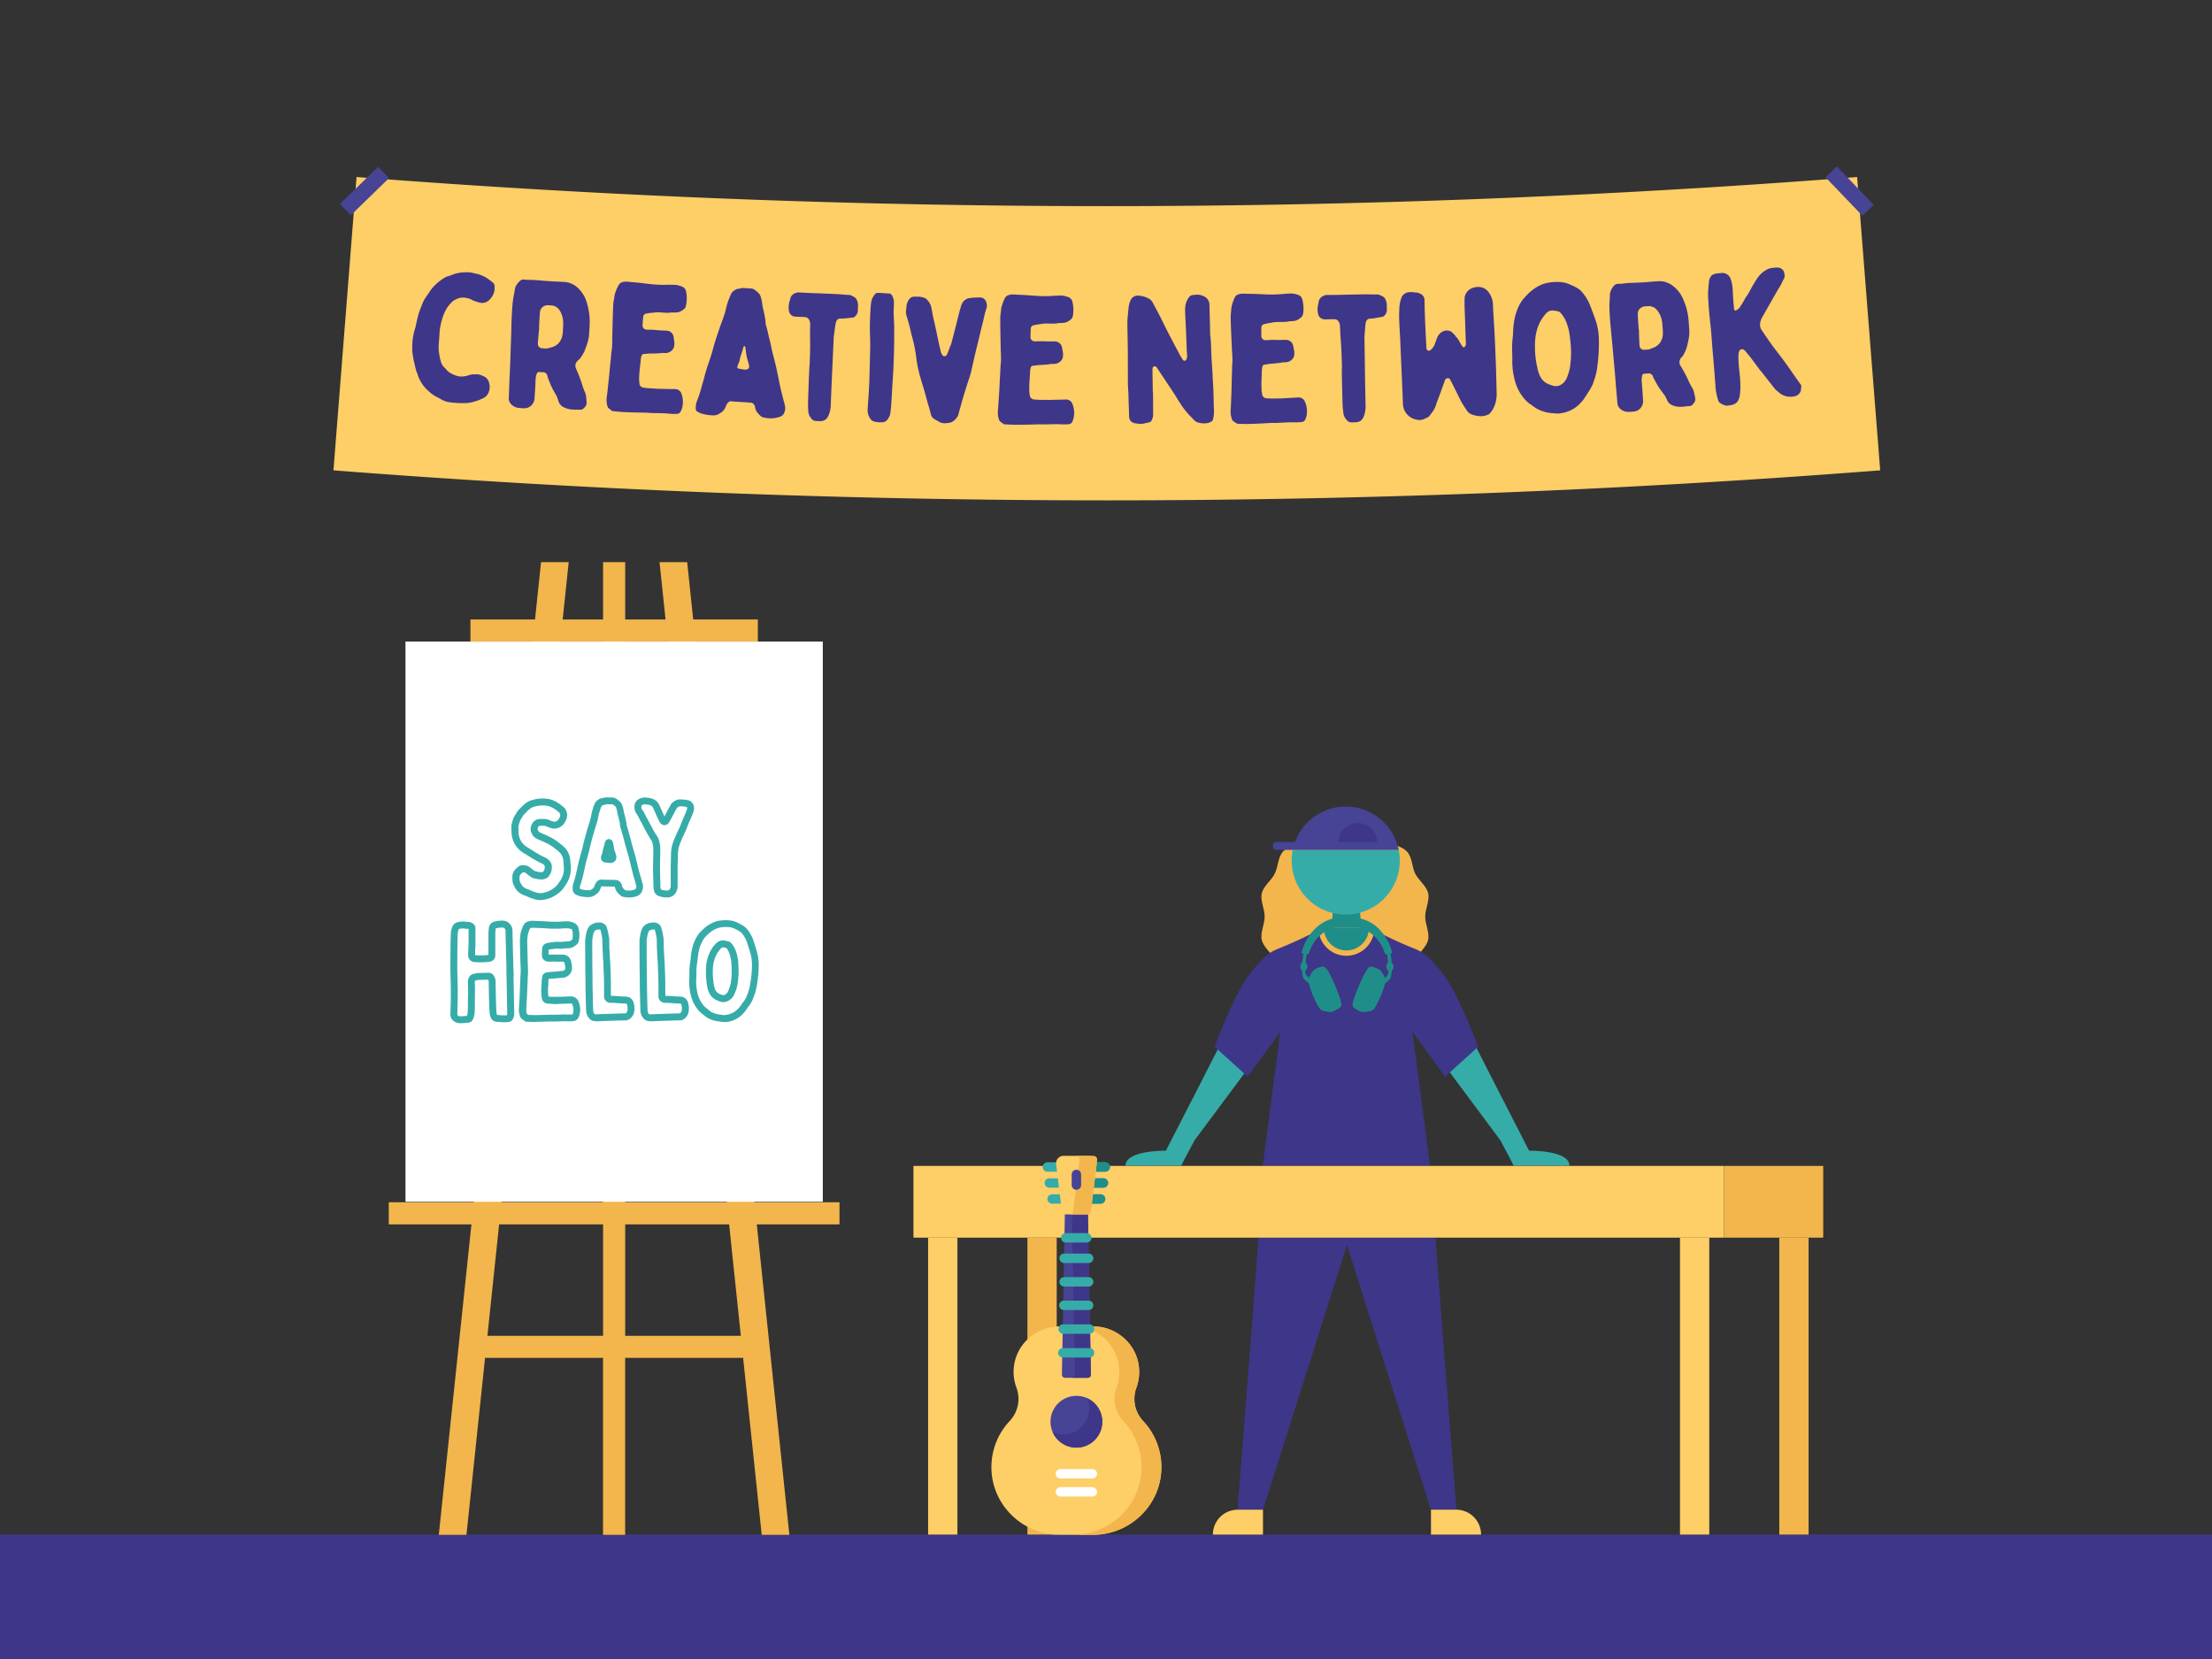 <svg xmlns="http://www.w3.org/2000/svg" viewBox="0 0 1600 1200"><rect x="0" y="0" width="1600" height="1200" fill="#333333" stroke="none"/><defs><style>.cls-1{fill:#3e3689;}.cls-2{fill:#f2b64c;}.cls-3{fill:#36aca9;}.cls-4{fill:#fece67;}.cls-5{fill:#208e88;}.cls-6{fill:#474395;}.cls-7{fill:#fff;}</style></defs><g id="Layer_2" data-name="Layer 2"><rect class="cls-1" y="1110" width="1600" height="90"/><path class="cls-2" d="M1030.89,663.07c0,5.65,3.3,11.59,2.09,16.83-1.27,5.47-6.9,9.32-9.33,14.14-2.51,5-2.3,11.81-5.86,15.91s-10.41,4.89-15,7.92-7.87,9-13.15,10.66-11.22-1.46-16.86-1.46-11.68,3.06-16.86,1.46-8.56-7.6-13.15-10.66-11.31-3.72-15-7.92S924.51,699,922,694c-2.42-4.82-8-8.67-9.32-14.14-1.22-5.24,2.08-11.18,2.08-16.83s-3.3-11.59-2.08-16.82c1.27-5.47,6.9-9.32,9.32-14.15,2.52-5,2.3-11.8,5.86-15.9s10.42-4.9,15-7.93,7.87-9,13.15-10.66,11.22,1.47,16.86,1.47,11.69-3.06,16.86-1.47,8.57,7.61,13.15,10.67,11.31,3.72,15,7.92,3.35,10.91,5.86,15.9c2.43,4.83,8.06,8.68,9.33,14.15C1034.19,651.48,1030.89,657.42,1030.89,663.07Z"/><path class="cls-3" d="M1111.67,843.14h-16.83c-.57-1.29-1.32-2.81-2.28-4.62l-7.37-13.8-37.83-50.87s2.61-9.87,4.22-10.77,15.83-6.21,15.83-6.21,24.68,48.53,38.63,75.46c0,0,29.17-.48,29.17,10.81Z"/><path class="cls-3" d="M837.63,843.14h16.84c.56-1.29,1.31-2.81,2.28-4.62l7.36-13.8L902,773.85s-2.61-9.87-4.23-10.77-15.83-6.21-15.83-6.21-24.67,48.53-38.62,75.46c0,0-29.18-.48-29.18,10.81Z"/><path class="cls-1" d="M974.29,845.06h60.93c-.71,9.63,18.28,246.94,18.28,246.94H1035L974.29,900.56,913.56,1092H895.09s19-237.31,18.28-246.94Z"/><path class="cls-4" d="M1035,1092h36.24a0,0,0,0,1,0,0v18a0,0,0,0,1,0,0H1053a18,18,0,0,1-18-18v0A0,0,0,0,1,1035,1092Z" transform="translate(2106.3 2202) rotate(-180)"/><path class="cls-4" d="M895.32,1092h18.23a0,0,0,0,1,0,0v18a0,0,0,0,1,0,0H877.32a0,0,0,0,1,0,0v0A18,18,0,0,1,895.32,1092Z"/><path class="cls-1" d="M913.41,843.14l12.64-96.67-23.62,32.26-23.9-21.62s13.6-36.25,23.51-49.88a107.9,107.9,0,0,1,11.45-13.59,27.05,27.05,0,0,1,4.58-4l.24-.17a33.26,33.26,0,0,1,6.09-3.19,312.06,312.06,0,0,0,29.35-13.55H994a312.06,312.06,0,0,0,29.35,13.55,32.25,32.25,0,0,1,6.08,3.19h0l.28.19a26.73,26.73,0,0,1,4.55,4,107.9,107.9,0,0,1,11.45,13.59c9.91,13.63,23.51,49.88,23.51,49.88l-23.9,21.62-23.62-32.26,12.64,96.67Z"/><path class="cls-2" d="M990.2,671.9l3.84.85h0a20.21,20.21,0,0,1-40.29,0l3.84-.84Z"/><polygon class="cls-5" points="963.17 671.13 984.62 671.13 983.01 649.68 964.78 649.68 963.17 671.13"/><path class="cls-5" d="M973.89,687.48a16.33,16.33,0,0,1-16.3-15.57c2.49-.51,5.58-.78,5.58-.78h21.45s3.09.26,5.58.77A16.33,16.33,0,0,1,973.89,687.48Z"/><path class="cls-3" d="M1012.52,622.41a39.1,39.1,0,1,1-77.42-7.73h76.65A38.68,38.68,0,0,1,1012.52,622.41Z"/><path class="cls-6" d="M923.65,609h13.08a39.09,39.09,0,0,1,75,5.73h-88.1a2.87,2.87,0,1,1,0-5.73Z"/><path class="cls-1" d="M968.05,609.07a14.06,14.06,0,0,1,28.11,0Z"/><rect class="cls-4" x="1215.18" y="895.22" width="21.19" height="214.78"/><rect class="cls-4" x="671.33" y="895.22" width="21.19" height="214.78"/><rect class="cls-4" x="660.73" y="843.34" width="586.24" height="51.88"/><rect class="cls-2" x="1287" y="895.22" width="21.19" height="214.78" transform="translate(2595.2 2005.22) rotate(-180)"/><rect class="cls-2" x="743.16" y="895.22" width="21.19" height="214.78" transform="translate(1507.51 2005.22) rotate(-180)"/><rect class="cls-2" x="1246.97" y="843.34" width="71.83" height="51.88" transform="translate(2565.76 1738.56) rotate(-180)"/><g id="QqLi6H"><path class="cls-5" d="M944.57,709.41a5.08,5.08,0,0,1-2.29-3.4c-.17-1-.3-1.92-.4-2.89a4,4,0,0,0-1-2.37,1.7,1.7,0,0,1-.28-.79,3.18,3.18,0,0,1,0-.69,2.88,2.88,0,0,1,.76-2.33,2.69,2.69,0,0,0,.59-1.47c.3-1.81.53-3.62.79-5.42,0-.08,0-.16,0-.27l-.67-.18c-.57-.15-.7-.32-.52-.88.54-1.67,1-3.38,1.68-5a35,35,0,0,1,9.83-13.6,28.24,28.24,0,0,1,10.13-5.46,35.39,35.39,0,0,1,4.64-1.06c1.54-.25,3.1-.32,4.65-.43a22.3,22.3,0,0,1,2.71-.08c1.11,0,2.21.17,3.31.31,1.39.16,2.78.31,4.14.56.81.16,1.57.6,2.37.73a21,21,0,0,1,5.67,2.22,27.14,27.14,0,0,1,8.46,6.93,36.36,36.36,0,0,1,7.69,14.64c.24.89.21.95-.69,1.19l-.38.1c.17,1,.36,2,.5,3,.11.8.2,1.6.26,2.41a3.35,3.35,0,0,0,1,2.28,1.08,1.08,0,0,1,.37.91,4.71,4.71,0,0,0,0,.84,2.22,2.22,0,0,1-.59,2,3.56,3.56,0,0,0-.7,2.17c-.14,1-.28,2-.48,3.07a4.54,4.54,0,0,1-1.59,2.6c-.83.71-1.65,1.42-2.44,2.16a1.76,1.76,0,0,0-.43.75,67.22,67.22,0,0,1-7.22,17c0,.08-.11.16-.16.25a4.18,4.18,0,0,1-3,2.07,21.35,21.35,0,0,1-5.61.74,6.33,6.33,0,0,1-3.33-1.2c-.54-.4-1.19-.63-1.77-1-2.2-1.3-2.58-2.19-2-4.7a60.69,60.69,0,0,1,2.9-8.49,112.23,112.23,0,0,1,6-13.12,26,26,0,0,1,2.05-3.07,2.89,2.89,0,0,1,3.26-1.06,18.92,18.92,0,0,1,4.69,1.79,5.94,5.94,0,0,1,2.16,2.18c.7,1.14,1.35,2.31,2,3.46.09.14.16.28.24.43,1.75-1.12,2.77-3.26,2.25-4.94a8.6,8.6,0,0,0-1-1.58,2.63,2.63,0,0,1-.31-.73,3.79,3.79,0,0,1,0-.59,2.77,2.77,0,0,1,.65-2.4,2.31,2.31,0,0,0,.48-1.87c-.21-1.64-.44-3.28-.67-5a5.43,5.43,0,0,0-.6.05c-.79.11-.79.11-1-.66a27.91,27.91,0,0,0-3.6-7.6,26.5,26.5,0,0,0-19.38-11.85,32.27,32.27,0,0,0-14.92,1.37c-8.16,2.91-13.5,8.66-16.57,16.65a15.7,15.7,0,0,0-.52,1.6c-.12.46-.36.63-.82.52-.19,0-.38,0-.75-.11-.23,1.81-.5,3.55-.66,5.3a3.11,3.11,0,0,0,.86,2.15,1.58,1.58,0,0,1,.29.79c0,.37,0,.76,0,1.13a2,2,0,0,1-.59,1.53,3.15,3.15,0,0,0-.37,3.88c.55.86,1.26,1.63,2,2.51.47-.87.86-1.61,1.27-2.32s.88-1.47,1.35-2.19a5.91,5.91,0,0,1,2.46-2.07,17.28,17.28,0,0,1,4.23-1.59,3,3,0,0,1,2.82.81,14.85,14.85,0,0,1,2.62,3.76,115.39,115.39,0,0,1,8.33,19.91,15.89,15.89,0,0,1,.51,2.56,2.54,2.54,0,0,1-1,2.57,33.08,33.08,0,0,1-2.91,1.76c-.81.44-1.67.81-2.52,1.18a2.54,2.54,0,0,1-.91.18,20.84,20.84,0,0,1-6.78-1.14,3,3,0,0,1-1.2-1,27.77,27.77,0,0,1-3.4-5.72,64.84,64.84,0,0,1-4.65-12.46,1.2,1.2,0,0,0-.26-.45,5.87,5.87,0,0,0-.67-.65Z"/><path class="cls-5" d="M959.41,709.67l-.8-.18-.05.1.42.27-.71-.29v0a1.29,1.29,0,0,1,1.12-.12s0,.15,0,.23Z"/></g><path class="cls-4" d="M790.55,1110.18c27.21,0,49.66-22,49.51-49.17a48.67,48.67,0,0,0-13.29-33.22A23.32,23.32,0,0,1,822,1003.7a32.78,32.78,0,0,0,2-11.11c.19-18.36-15-33.18-33.36-33.18H766.52c-18.35,0-33.55,14.82-33.36,33.18a32.78,32.78,0,0,0,2.05,11.11,23.33,23.33,0,0,1-4.82,24.09A48.66,48.66,0,0,0,717.11,1061c-.15,27.21,22.3,49.17,49.51,49.17Z"/><circle class="cls-6" cx="778.58" cy="1028.38" r="18.73"/><path class="cls-1" d="M797.31,1028.38a18.73,18.73,0,0,1-35.83,7.64,18.75,18.75,0,0,0,24.75-24.75A18.74,18.74,0,0,1,797.31,1028.38Z"/><path class="cls-2" d="M824,992.59a32.78,32.78,0,0,1-2,11.11,23.34,23.34,0,0,0,4.81,24.09A48.71,48.71,0,0,1,840.06,1061c.15,27.21-22.3,49.17-49.51,49.17H776.22c27.21,0,49.66-22,49.51-49.17a48.69,48.69,0,0,0-13.29-33.22,23.32,23.32,0,0,1-4.81-24.09,32.78,32.78,0,0,0,2-11.11c.19-18.36-15-33.18-33.37-33.18h14.33c18.36,0,33.55,14.82,33.37,33.18Z"/><path class="cls-6" d="M789.07,994.29l-2.19-117.88h-16.6L768.1,994.29a2.29,2.29,0,0,0,2.28,2.32h16.41a2.29,2.29,0,0,0,2.28-2.32Z"/><path class="cls-1" d="M789.07,994.29a2.29,2.29,0,0,1-2.28,2.32H775.25a2.28,2.28,0,0,0,2.28-2.32l-2.19-117.87h11.54Z"/><path class="cls-3" d="M801.77,846.52a3.38,3.38,0,0,1-2.41,1H757.81a3.41,3.41,0,1,1,0-6.81h41.55a3.41,3.41,0,0,1,3.41,3.4,3.36,3.36,0,0,1-1,2.41Z"/><path class="cls-3" d="M800.4,858.1a3.43,3.43,0,0,1-2.41,1H759.18a3.41,3.41,0,1,1,0-6.81H798a3.41,3.41,0,0,1,2.41,5.82Z"/><path class="cls-3" d="M798.34,869.67a3.43,3.43,0,0,1-2.41,1H761.24a3.41,3.41,0,1,1,0-6.81h34.69a3.41,3.41,0,0,1,2.41,5.82Z"/><path class="cls-5" d="M799.36,840.71H783.2l0,6.81h16.13a3.41,3.41,0,1,0,0-6.81Z"/><path class="cls-5" d="M783.23,852.28c0,2.27,0,4.54,0,6.81H798a3.41,3.41,0,1,0,0-6.81Z"/><path class="cls-5" d="M783.25,863.85q0,3.4,0,6.81h12.67a3.41,3.41,0,1,0,0-6.81Z"/><path class="cls-4" d="M786.5,878.4H770.67a2.62,2.62,0,0,1-2.6-2.3l-4.15-34a5.4,5.4,0,0,1,5.37-6.05h18.59a5.4,5.4,0,0,1,5.36,6.05l-4.15,34A2.61,2.61,0,0,1,786.5,878.4Z"/><path class="cls-2" d="M793.62,839l-4.53,37.15a2.61,2.61,0,0,1-2.59,2.3H773.65a2.61,2.61,0,0,0,2.59-2.3L780.77,839a2.62,2.62,0,0,0-2.6-2.93H791a2.61,2.61,0,0,1,2.59,2.93Z"/><path class="cls-7" d="M792.53,1068.43a3.48,3.48,0,0,1-2.41,1H767.05a3.41,3.41,0,1,1,0-6.82h23.07a3.41,3.41,0,0,1,2.41,5.82Z"/><path class="cls-7" d="M792.53,1081.51a3.42,3.42,0,0,1-2.41,1H767.05a3.41,3.41,0,1,1,0-6.82h23.07a3.41,3.41,0,0,1,2.41,5.82Z"/><path class="cls-6" d="M781,859.62a3.36,3.36,0,0,1-2.41,1,3.41,3.41,0,0,1-3.4-3.41v-7.88a3.41,3.41,0,0,1,6.81,0v7.88a3.39,3.39,0,0,1-1,2.41Z"/><path class="cls-3" d="M789.85,946.6a3.38,3.38,0,0,1-2.41,1H769.72a3.41,3.41,0,1,1,0-6.81h17.71a3.4,3.4,0,0,1,3.41,3.41A3.35,3.35,0,0,1,789.85,946.6Z"/><path class="cls-3" d="M789.85,929.59a3.38,3.38,0,0,1-2.41,1H769.72a3.41,3.41,0,0,1,0-6.82h17.72a3.41,3.41,0,0,1,2.41,5.82Z"/><path class="cls-3" d="M789.85,912.58a3.38,3.38,0,0,1-2.41,1H769.72a3.41,3.41,0,0,1,0-6.82h17.71a3.41,3.41,0,0,1,2.41,5.82Z"/><path class="cls-3" d="M788.49,897.77a3.43,3.43,0,0,1-2.41,1h-15a3.41,3.41,0,1,1,0-6.81h15a3.4,3.4,0,0,1,3.4,3.4,3.43,3.43,0,0,1-1,2.42Z"/><path class="cls-3" d="M790.53,963.77a3.39,3.39,0,0,1-2.41,1H769a3.41,3.41,0,0,1,0-6.82h19.09a3.42,3.42,0,0,1,2.41,5.82Z"/><path class="cls-3" d="M790.53,980.94a3.43,3.43,0,0,1-2.41,1H769a3.41,3.41,0,1,1,0-6.81h19.09a3.42,3.42,0,0,1,2.41,5.82Z"/><path class="cls-2" d="M607.23,869.62H545.72L503.09,464.07h45.08v-16H501.41l-4.35-41.44h-20l4.35,41.44H452.22V406.63h-16v41.44H407l4.36-41.44h-20L387,448.07H340.27v16h45.07L342.72,869.62H281.2v16H341l-23.6,224.57h20l13.45-128h85.34v128h16v-128h85.33l13.45,128h20L547.4,885.62h59.83ZM483.09,464.07l42.63,405.55h-73.5V464.07Zm-77.75,0h30.88V869.62h-73.5ZM352.56,966.22l8.47-80.6h75.19v80.6Zm183.31,0H452.22v-80.6H527.4Z"/><rect class="cls-7" x="293.29" y="464.07" width="301.86" height="405.21"/><path class="cls-3" d="M390.67,651.05a12.54,12.54,0,0,1-4.35-.74l-.31-.09a26.76,26.76,0,0,1-4.62-1.77,15.09,15.09,0,0,0-1.7-.67c-.47-.17-.95-.33-1.42-.53a5.48,5.48,0,0,1-1.26-.67,4.52,4.52,0,0,1-.49-.33h0a9.57,9.57,0,0,1-3.95-4.14l-.24-.46a11,11,0,0,1-1.66-6.83v-.26a7,7,0,0,1,1.39-4.82l.1-.12a13.76,13.76,0,0,1,3.26-3.11l.22-.12a6.48,6.48,0,0,1,1-.42l.39-.13h.41a20.11,20.11,0,0,1,2.35.1,5.82,5.82,0,0,1,3.51,1.52,35.27,35.27,0,0,0,3.63,2.66l.09,0c.38.1.76.19,1.15.27s1,.24,1.56.38l.43,0a8.11,8.11,0,0,1,1,.13,2.31,2.31,0,0,0,1.69-.36l.14-.19a5.28,5.28,0,0,0,1.05-3.63,1.83,1.83,0,0,0-.47-1,4.4,4.4,0,0,0-1.37-1.08,42.54,42.54,0,0,1-6-3.11l-.63-.38c-1.45-.82-2.89-1.73-4.28-2.6l-1.63-1a28.1,28.1,0,0,1-3.58-2.46L376,615a18.4,18.4,0,0,1-3.82-4.74,19.11,19.11,0,0,1-2.18-7.69c-.1-1.74-.1-3.41-.1-5V597l.25-1a23.72,23.72,0,0,1,1.72-5.21A19.24,19.24,0,0,1,373,589c.31-.48.59-.93.82-1.38l.11-.2a14.18,14.18,0,0,1,2.33-2.7c.33-.32.67-.65,1-1a19.25,19.25,0,0,1,4.88-3.93,8.17,8.17,0,0,1,2.43-1c1.11-.31,2.22-.61,3.36-.82a26.79,26.79,0,0,1,9.11,0,18.76,18.76,0,0,1,4.77,1.74,28.22,28.22,0,0,1,4,2.62l.55.41a13.83,13.83,0,0,1,2,1.79,3.07,3.07,0,0,1,.42.51l.29.29.19.56q0,.13.09.24c.06.14.11.29.17.45a6.59,6.59,0,0,1,.52,4.6,3.94,3.94,0,0,1-.55,1.77,13.37,13.37,0,0,1-1.05,2.06,9,9,0,0,1-3.57,3.33l-.64.31a7.66,7.66,0,0,1-6,.19,13.23,13.23,0,0,1-1.79-.65c-.23-.09-.45-.19-.68-.27a6.2,6.2,0,0,0-2.05-.6h-1a14.81,14.81,0,0,0-2.46.08,1.08,1.08,0,0,0-.8.57,3.1,3.1,0,0,0-.59,2l.11.24c.49,1,.74,1.46,1.17,1.72l1,.48c.46.22.94.46,1.44.66,1.86.76,3.93,1.72,6.54,3l.11.06a41.9,41.9,0,0,1,6.43,4.54,12.79,12.79,0,0,1,1.81,1.49,14.56,14.56,0,0,1,4.94,9.39c.2,2.06.39,4.19.49,6.34a20.61,20.61,0,0,1-2.13,9.49,24.09,24.09,0,0,1-2.23,3.64,19,19,0,0,1-4.12,4.69,26.23,26.23,0,0,1-6.14,3.73,29.18,29.18,0,0,1-4.08,1.25A17.17,17.17,0,0,1,390.67,651.05Zm-11.15-8.8.18.11a2,2,0,0,0,.33.21c.5.21.91.35,1.31.49a19.8,19.8,0,0,1,2.35.94,21.31,21.31,0,0,0,3.8,1.44l.48.15a9.32,9.32,0,0,0,5.16.19,24.41,24.41,0,0,0,3.31-1,21.53,21.53,0,0,0,4.95-3,14.76,14.76,0,0,0,3.07-3.61,20.14,20.14,0,0,0,1.81-2.92,15.68,15.68,0,0,0,1.63-7.13c-.09-2-.28-4.06-.46-6a9.69,9.69,0,0,0-3.33-6.21l-.12-.11a8.43,8.43,0,0,0-1.23-1l-.23-.17a36.93,36.93,0,0,0-5.71-4c-2.46-1.23-4.4-2.13-6.11-2.83-.64-.26-1.24-.55-1.77-.81l-.95-.45-.16-.08a7.83,7.83,0,0,1-3.37-4l-.25-.5a3.67,3.67,0,0,1-.36-1.6,8.07,8.07,0,0,1,1.47-5.16,6.09,6.09,0,0,1,4.09-2.68,18.72,18.72,0,0,1,3.38-.15h.95a10.14,10.14,0,0,1,3.86.94c.23.08.51.2.79.32a9.13,9.13,0,0,0,1.16.43l.14,0c1.42.45,1.92.38,2.32.12l.63-.42h.2a3.88,3.88,0,0,0,1.33-1.31l.08-.13a10.93,10.93,0,0,0,.73-1.49l.11-.26a9.75,9.75,0,0,0,.15-1.13c0-.12-.21-.61-.39-1.08l0-.11-.09-.24,0-.08a9.64,9.64,0,0,0-1.17-1l-.7-.52a23.57,23.57,0,0,0-3.29-2.17,14.35,14.35,0,0,0-3.44-1.3,21.42,21.42,0,0,0-7.32,0c-.91.16-1.87.42-2.89.7a3.46,3.46,0,0,0-1.07.43l-.12.07a14.61,14.61,0,0,0-3.74,3c-.42.46-.82.86-1.22,1.25a11.19,11.19,0,0,0-1.52,1.66,19.31,19.31,0,0,1-1,1.71c-.31.48-.59.94-.82,1.39a19.92,19.92,0,0,0-1.34,4.16l-.1.42c0,1.61,0,3.13.09,4.66a13.85,13.85,0,0,0,1.59,5.67,13.28,13.28,0,0,0,2.76,3.38,22.33,22.33,0,0,0,2.93,2l1.72,1.07c1.41.89,2.74,1.73,4.13,2.52l.68.4a37.34,37.34,0,0,0,5.24,2.76,9,9,0,0,1,3.12,2.25l.12.13a6.64,6.64,0,0,1,1.76,4.39,10.42,10.42,0,0,1-2.08,6.68l0,0a3.52,3.52,0,0,1-1.23,1.23,7.38,7.38,0,0,1-5.57,1.13l-.45,0a8,8,0,0,1-1-.13l-.16,0c-.49-.13-1-.24-1.46-.35s-1.11-.25-1.67-.4l-.46-.18a5,5,0,0,1-.84-.5,40.14,40.14,0,0,1-4-3,2.61,2.61,0,0,0-.54-.36l-.24,0a11.84,11.84,0,0,0-1.35-.07,9.56,9.56,0,0,0-1.82,1.83c-.5.73-.52,1.09-.48,1.35l0,.38V635a6,6,0,0,0,1,4.13l.53.68v.31a4.35,4.35,0,0,0,1.65,1.72,3.64,3.64,0,0,1,.66.42Zm-.09,0Zm9.26-42.62v0Zm16.51-9.26h0Z"/><path class="cls-3" d="M454.78,649.17a16.32,16.32,0,0,1-4.45-.62h-.55l-1.13-1a14.1,14.1,0,0,1-2-2,7.63,7.63,0,0,1-1.89-4,1.13,1.13,0,0,0-.06-.21h0l-.11,0c-1.3,0-2.61-.06-3.92-.09s-2.68,0-4-.09c-.2,0-.53,0-.86-.06s-.44,0-.66,0h-.06a7.92,7.92,0,0,0-.57,1.12,8.44,8.44,0,0,1-3.54,4.79,9.39,9.39,0,0,1-1.38.9,7.75,7.75,0,0,1-3.86,1,25.61,25.61,0,0,1-6.32-.71l-.12,0a13.78,13.78,0,0,1-2.73-1.11,4.11,4.11,0,0,1-2.29-3.76,10.65,10.65,0,0,1,.52-4.62c.11-.37.23-.74.35-1.12.37-1.11.74-2.27,1-3.37l0-.13c.29-1,.51-2,.74-3,.11-.56.23-1.11.36-1.66.29-1.18.54-2.34.8-3.51s.53-2.4.82-3.6c.44-1.71.9-3.34,1.35-5,.35-1.22.69-2.43,1-3.64.21-1,.45-2,.69-3,.19-.74.37-1.48.53-2.22.49-1.87,1-3.55,1.43-5.24l0-.09c.21-.67.37-1.24.53-1.81s.34-1.22.54-1.86c.27-.91.56-1.84.85-2.76.5-1.61,1-3.13,1.39-4.7.18-.67.31-1.38.45-2.13s.29-1.51.49-2.3l0-.15c.16-.49.3-1,.45-1.5a39.32,39.32,0,0,1,1.43-4.2l0-.1a7.93,7.93,0,0,1,5.72-4.41l.42,0a9.35,9.35,0,0,1,3.54-.4l.72,0h1.68a5.88,5.88,0,0,1,4,1.21,14.45,14.45,0,0,1,2.81,2.38l.3.4a4.26,4.26,0,0,1,.63,1.13,20.69,20.69,0,0,1,1.38,5v.1a8.42,8.42,0,0,0,.4,1.69c.14.48.28,1,.39,1.46.35,1.4.72,2.89,1,4.39a3.1,3.1,0,0,1,.18,1.09v.18a6.54,6.54,0,0,0,.52,2.39l.11.34c.31,1,.58,2,.84,3s.52,1.86.79,2.79l.08.31a6.1,6.1,0,0,0,.25.86l.18.55,1.13,4.54c.36,1.3.76,2.66,1.16,4s.81,2.77,1.19,4.16c.49,1.9.94,3.78,1.4,5.65s.89,3.73,1.36,5.56c.31,1.2.66,2.37,1,3.54.27.93.54,1.85.79,2.77l.2.68c.31,1.07.62,2.17.87,3.34l.05.27a9.7,9.7,0,0,1-.57,3.81l-.05.16a6.78,6.78,0,0,1-4.87,4A18,18,0,0,1,454.78,649.17ZM452,643.81a12.08,12.08,0,0,0,6.41-.16c1.17-.34,1.43-.61,1.54-.88a6.38,6.38,0,0,0,.36-1.67c-.21-.93-.47-1.85-.75-2.82l-.21-.73c-.26-.92-.52-1.81-.78-2.71-.35-1.21-.71-2.43-1-3.68-.48-1.87-.93-3.76-1.39-5.65s-.89-3.7-1.36-5.53c-.36-1.32-.76-2.68-1.16-4s-.81-2.77-1.19-4.16l-1.21-4.73a11.53,11.53,0,0,1-.43-1.5c-.27-.92-.52-1.84-.78-2.76s-.51-1.86-.78-2.79l-.09-.24a11.63,11.63,0,0,1-.79-3.87l0-.21c-.27-1.45-.63-2.88-1-4.4-.1-.45-.22-.83-.33-1.21a13.31,13.31,0,0,1-.58-2.63,15.74,15.74,0,0,0-1-3.73l0,0-.13-.17a9.93,9.93,0,0,0-1.78-1.46l-.12-.08a1.12,1.12,0,0,0-.68-.27l-.28,0h-1.8l-.86,0a4.2,4.2,0,0,0-1.87.17l-.5.23h-.64a2.92,2.92,0,0,0-2,1.55c-.47,1.15-.83,2.35-1.21,3.63-.15.51-.3,1-.46,1.51-.16.66-.28,1.31-.4,2-.16.81-.32,1.64-.54,2.47-.43,1.67-.95,3.33-1.45,4.93-.28.9-.57,1.8-.84,2.71-.19.62-.35,1.19-.51,1.76s-.34,1.22-.54,1.86v0c-.47,1.66-.93,3.32-1.39,5.08-.15.68-.34,1.46-.53,2.24s-.47,1.87-.67,2.84l0,.13c-.34,1.26-.69,2.51-1,3.78-.45,1.59-.9,3.19-1.32,4.82-.27,1.13-.53,2.3-.79,3.46s-.52,2.4-.81,3.6c-.12.51-.23,1-.35,1.55-.23,1.08-.47,2.19-.8,3.33s-.7,2.51-1.09,3.7c-.12.38-.25.76-.36,1.14l-.06.15a5.69,5.69,0,0,0-.23,2.42,6.82,6.82,0,0,0,1.21.49,21.17,21.17,0,0,0,5.09.61h.12a2.84,2.84,0,0,0,1.53-.34l.1,0a7,7,0,0,0,.74-.52l.2-.13a3.39,3.39,0,0,0,1.48-2,11,11,0,0,1,1.09-2.29l.31-.5a4.46,4.46,0,0,1,4.15-1.9c.33,0,.65,0,1,.06a4.92,4.92,0,0,0,.52,0c1.4.05,2.71.07,4,.09s2.68,0,4,.1l.75.08.11,0h.48l.35.17a5.15,5.15,0,0,1,3.23,4,2.92,2.92,0,0,0,.64,1.52l.23.27a9.43,9.43,0,0,0,1.35,1.29Zm-10.6-19.59h-.54c-.95-.1-1.94-.2-3.05-.39a3.42,3.42,0,0,1-2.56-1.47,3.69,3.69,0,0,1-.32-3.24c.13-.44.3-.91.47-1.36l.19-.54c.06-.19.12-.37.19-.54v-.1a27.09,27.09,0,0,1,.9-3.92c.25-.9.49-1.74.64-2.55l.16-.57a5,5,0,0,1,.34-.95l.24-.38a3,3,0,0,1,2.66-1.27,2.88,2.88,0,0,1,2.33,1.65,3.76,3.76,0,0,1,.27.72l.07.15.07.33c.14.73.27,1.43.39,2.14s.22,1.29.35,2c.26,1,.61,2.07,1,3.17l.11.32a9.26,9.26,0,0,1,.45,1.67,4.31,4.31,0,0,1-.82,3.64A4.42,4.42,0,0,1,441.36,624.22Zm-1.18-5.11.4,0a1,1,0,0,0-.05-.16l-.13-.37,0-.09-.05.19C440.28,618.85,440.23,619,440.18,619.11Z"/><path class="cls-3" d="M482.12,649.13a15.94,15.94,0,0,1-5.65-1l-.26-.11a5.67,5.67,0,0,1-3.23-4.06,12.86,12.86,0,0,1-.33-2.91c0-1.51-.07-3.07-.11-4.62-.09-3-.17-6.07-.17-9.1,0-2.21.05-4.46.09-6.64s.1-4.37.1-6.52a17.33,17.33,0,0,0-1.17-6,5,5,0,0,0-.56-.84l-.16-.23c-1.72-2.72-3.31-5.62-4.63-8.1l-.05-.1c-.8-1.67-1.65-3.21-2.55-4.85l-.71-1.28-1.41-2.83a5.08,5.08,0,0,0-.52-.76l-.27-.32a8.52,8.52,0,0,1-1.59-6.1,6.37,6.37,0,0,1,4-5.19l.12-.06a9.14,9.14,0,0,1,4.19-.64l.18,0,1.08.15c.8.12,1.64.23,2.52.45l.19.06a9.39,9.39,0,0,1,4.15,2.45,7.27,7.27,0,0,1,.92,1.18l.11.18a24.4,24.4,0,0,1,1.34,2.86c.42.9.81,1.8,1.2,2.69.46,1.07.9,2.08,1.39,3.06l.09.19c.06.14.11.28.18.42.3-.54.59-1.09.88-1.62,1.17-2.24,2.39-4.51,3.73-6.91a4.06,4.06,0,0,1,1-1.31l.27-.26a12.31,12.31,0,0,1,3-1.8l.23-.09a4.94,4.94,0,0,1,1.64-.32,29.58,29.58,0,0,1,6.61.63l.24.07a5.69,5.69,0,0,1,3.52,3.62l.12.38a7.28,7.28,0,0,1-.14,3.82c-.53,1.68-1.2,3.25-1.84,4.76l-.34.79c-.88,2-1.68,3.75-2.31,5.54a49.18,49.18,0,0,1-2.3,5.3c-.31.64-.62,1.28-.91,1.92-.19.46-.42,1-.66,1.53-.53,1.22-1.08,2.49-1.52,3.75a21.62,21.62,0,0,0-1.47,7.41c0,1.75,0,3.48-.1,5.15s-.09,3.27-.09,4.88v.13c-.06,1.11,0,2.19,0,3.34,0,.61,0,1.21,0,1.83v8.33a9.35,9.35,0,0,1-1.58,4.65,6.8,6.8,0,0,1-5.58,3.05C482.69,649.13,482.4,649.13,482.12,649.13Zm-3.78-5.66a11.26,11.26,0,0,0,4.36.65,1.93,1.93,0,0,0,1.71-.84,4.64,4.64,0,0,0,.74-2.16v-8c0-.59,0-1.16,0-1.74,0-1.16,0-2.36,0-3.62,0-1.66.05-3.34.09-5s.1-3.33.1-5a26.85,26.85,0,0,1,1.75-9.08c.5-1.42,1.09-2.77,1.66-4.08l.67-1.54c.33-.74.65-1.41,1-2.08a45.59,45.59,0,0,0,2.08-4.77c.7-2,1.58-4,2.44-5.87l.33-.77c.62-1.47,1.21-2.86,1.66-4.28a2.06,2.06,0,0,0,.07-1.07c-.15-.36-.24-.47-.31-.51a24.57,24.57,0,0,0-5.21-.47l0,0a7.69,7.69,0,0,0-1.61.94,1.57,1.57,0,0,1-.19.18c-1.33,2.39-2.55,4.64-3.72,6.89-.66,1.23-1.33,2.47-2.09,3.72a3.7,3.7,0,0,1-6.45,0,17,17,0,0,1-1.54-2.9c-.54-1.08-1-2.17-1.47-3.23-.37-.86-.75-1.73-1.16-2.6l-.06-.14a20.37,20.37,0,0,0-1.05-2.28,3.18,3.18,0,0,0-.3-.39l-.08-.09a4.68,4.68,0,0,0-2-1.07c-.6-.14-1.24-.23-1.91-.32l-1.1-.17a4.29,4.29,0,0,0-1.73.29c-1,.47-1,.87-1.07,1.21a3.46,3.46,0,0,0,.6,2.49,9.14,9.14,0,0,1,1.14,1.62l.09.17,1.43,2.84.65,1.18c.88,1.61,1.8,3.27,2.65,5,1.26,2.35,2.76,5.09,4.36,7.64a8.4,8.4,0,0,1,1.22,2l.05.14a21.65,21.65,0,0,1,1.46,7.8c0,2.1-.05,4.35-.1,6.53s-.09,4.38-.09,6.53c0,3,.08,5.88.16,9q.08,2.34.12,4.71a8.34,8.34,0,0,0,.23,2A.82.82,0,0,0,478.34,643.47Z"/><path class="cls-3" d="M332.76,740.13a7.73,7.73,0,0,1-4.63-1.63,5.89,5.89,0,0,1-2.35-4.77c0-1.38.07-2.69.11-4,.08-2.62.17-5.32.17-8,.09-4.07,0-8.28-.09-12.34-.09-2.76-.19-5.9-.19-9,0-5.09,0-10.34.09-15.57,0-3,.1-6.13.19-9.12a14.37,14.37,0,0,1,1.13-5.3l0-.11a5.56,5.56,0,0,1,3.94-3.28,18.78,18.78,0,0,1,4.3-.46h.91l.49.22a4.15,4.15,0,0,0,1.21.07h.67l.16,0a7.4,7.4,0,0,1,3.16,1.16l.17.12a4.18,4.18,0,0,1,1.7,3.38c0,1.28,0,2.57,0,3.86,0,2.56,0,5.21,0,7.84,0,.94-.07,1.84-.12,2.75-.08,1.71-.16,3.34-.16,4.93a46.29,46.29,0,0,0,7,.08h.17a14.8,14.8,0,0,0,2.51-.31V674.64l.29-3.41a5.32,5.32,0,0,1,3.91-4.57l.35-.08a21.32,21.32,0,0,1,5.74-.66h.13a7.34,7.34,0,0,1,7,7.32c0,3,.09,6,.18,8.82,0,2.64.12,5.25.19,7.87s.14,5.39.19,8.11c0,.83.07,1.67.1,2.53s0,1.63.09,2.44l.15,2.64h-.19l.23,11.09.29,16.57a7.8,7.8,0,0,1-1,3.79,3.67,3.67,0,0,1-3.28,2.16,32.64,32.64,0,0,1-7-.07l-1.61-.13a4.84,4.84,0,0,1-4.27-3.55,12.79,12.79,0,0,1-.7-3.54c-.29-5.21-.39-10.43-.48-15.49v-.12c-.1-1.88-.1-3.88-.1-5.82v-.21a3,3,0,0,0-.4-1.7l0,0c-1.12,0-2.25.06-3.38.08l-3.39.09a18.54,18.54,0,0,0-2.62.51,1.28,1.28,0,0,0-.25.78c0,.88,0,1.78.05,2.69s.05,1.88.05,2.8c0,2,0,3.91-.05,5.86s-.05,3.86-.05,5.79-.09,3.79-.19,5.72a12.59,12.59,0,0,1-1.17,4.31,4.18,4.18,0,0,1-3.25,2.48l-.22,0c-.68,0-1.37.1-2.05.17-1.09.1-2.22.21-3.39.21Zm-.95-67.8a9.45,9.45,0,0,0-.75,3.46c-.09,3-.19,6.09-.19,9.09-.09,5.23-.09,10.47-.09,15.53,0,3,.1,6.08.18,8.82.1,4.15.2,8.41.1,12.54,0,2.71-.09,5.45-.17,8.11,0,1.3-.08,2.61-.11,3.91a.83.83,0,0,0,.36.71,2.61,2.61,0,0,0,1.79.62h.17c1,0,2-.09,3-.19l1.6-.14a7,7,0,0,0,.57-2.19c.1-1.87.18-3.61.18-5.39,0-2,0-3.9.05-5.85s.05-3.86.05-5.8c0-.87,0-1.78-.05-2.68s-.05-1.89-.05-2.81a6.37,6.37,0,0,1,1.66-4.29l.11-.12a3.76,3.76,0,0,1,2.1-1.18,22,22,0,0,1,3.63-.68h.11c1.2,0,2.37-.07,3.55-.1s2.29,0,3.45-.09h.1a4.7,4.7,0,0,1,4.42,2.8,8,8,0,0,1,.92,4.24c0,1.85,0,3.76.1,5.56v.2c.09,5,.19,10.19.47,15.21a7.59,7.59,0,0,0,.39,2.15l.07.21,0,.13,1.5.12a30.77,30.77,0,0,0,5.65.12,2.43,2.43,0,0,0,.22-1l-.62-32.7h.05c0-.8-.05-1.6-.09-2.37v-.1c0-2.73-.12-5.43-.19-8.12s-.14-5.25-.18-7.88c-.1-2.86-.19-5.86-.19-8.94a2.29,2.29,0,0,0-.31-1.15c-.28-.59-.59-1-2.12-1.19a18.15,18.15,0,0,0-4.38.58l-.1,0a.51.51,0,0,0-.23.19l-.27,3.26v16.39a4.46,4.46,0,0,1-4,4.26,19.07,19.07,0,0,1-3.47.4,51.23,51.23,0,0,1-7.72-.11,4.81,4.81,0,0,1-4.44-4.85c0-1.75.09-3.55.17-5.29,0-.89.09-1.77.12-2.66.06-2.52,0-5.13,0-7.65,0-1.15,0-2.29,0-3.43a3.39,3.39,0,0,0-.52-.15h-.26a8.17,8.17,0,0,1-2.76-.29,14,14,0,0,0-3.06.32A.6.6,0,0,0,331.81,672.33ZM353.32,691Z"/><path class="cls-3" d="M387.48,739.26c-2.1,0-4.11-.1-6.06-.19h-1.15l-.67-.5-.77-.55c-.5-.36-1-.72-1.53-1.16l-.14-.13a4.1,4.1,0,0,1-1-1.64,13.38,13.38,0,0,1-.77-6.07c.08-1.27.15-2.62.22-4s.14-2.86.24-4.28c.09-1.79.16-3.63.23-5.47s.15-3.71.24-5.56c0-.57,0-1.11.05-1.65a24.31,24.31,0,0,1,.16-2.91,46.6,46.6,0,0,0,0-6.36c0-.75-.07-1.49-.1-2.22v-.84c-.19-5-.28-10-.37-14.91a32.84,32.84,0,0,1,.36-4.45l0-.13a8.21,8.21,0,0,1,.41-2.19l.34-1.09a19.37,19.37,0,0,1,1.56-3.84,5.71,5.71,0,0,1,3-2.52l.22-.07a11.2,11.2,0,0,1,4-.46c.7,0,1.48.06,2.26.09s1.65,0,2.48.09c2,.1,4.14.19,6.26.38,2.91.1,5.66.18,8.43,0a48.38,48.38,0,0,1,5.33-.2,8.78,8.78,0,0,1,2.38.41l.45.13a8,8,0,0,1,1.89.67,5.64,5.64,0,0,1,3.12,4.19,20.14,20.14,0,0,1,.21,8.31,5.1,5.1,0,0,1-1.55,3l-.11.1a10.67,10.67,0,0,1-3.8,2.3,8.35,8.35,0,0,1-2.52.36c-.25,0-.51,0-.77,0h-.7a18.78,18.78,0,0,1-4.68.31,18,18,0,0,0-4.34.2,8.64,8.64,0,0,1-1,.15,3.49,3.49,0,0,0-.44,0l-.18,0a16.75,16.75,0,0,0-1.81.36c-.07,1-.07,2.1-.07,3.22v.34c.48,0,1,0,1.47,0s1.16-.05,1.71-.05l1.38,0a29.07,29.07,0,0,0,3.12.06c.84,0,1.71,0,2.58,0a6.16,6.16,0,0,1,6.05,4.93,9,9,0,0,1,.23,1.24c0,.26.08.49.12.66a10.6,10.6,0,0,1,.29,2.86,6.64,6.64,0,0,1-2.71,5.51,7,7,0,0,1-4.34,1.54c-.28,0-.63,0-1,.08s-.72.08-1.12.1a3.7,3.7,0,0,1-.85.1c-1.53.18-3,.27-4.46.36l-.27,0c-.45,0-1,.11-1.47.18l-.7.1a20.32,20.32,0,0,0-.17,2.44c0,.48,0,1,0,1.46v.15a40,40,0,0,0-.18,6.61v.1a9.6,9.6,0,0,0,.15,1.24c0,.24.08.48.11.72h0c.4,0,.8.05,1.2.07s.94,0,1.42.1h5.18c2.57-.13,5.17-.2,7.7-.28h.24a5.91,5.91,0,0,1,6,3.68,14.85,14.85,0,0,1,.94,8.57,8.61,8.61,0,0,1-.69,2.27l-.2.5-.1.24a4.74,4.74,0,0,1-3.73,2.6h-.13a39.39,39.39,0,0,1-5.32.05c-.34,0-.69,0-1,0-1.86.08-4.16.18-6.32.19a23.47,23.47,0,0,1-2.38,0c-.67,0-1.3,0-1.89,0l-10.1.29Zm-5.54-5.17c1.82.09,3.69.17,5.5.17l10-.28a19.27,19.27,0,0,1,2.28,0c.69,0,1.34,0,2,0h.15c2.1,0,4.39-.11,6.23-.19h.11c.5,0,1,0,1.41.05s.64,0,1,0c1.25,0,2.33,0,3.48-.07l.11-.26a5.54,5.54,0,0,0,.37-1.08,10,10,0,0,0-.57-5.87c-.22-.51-.44-.72-1.17-.69h-.33c-3.11.09-6.32.18-9.41.37l-2.65.15v-.24l-1.34,0c-.43,0-.87-.06-1.3-.08s-1-.05-1.54-.11l-.17,0a4.7,4.7,0,0,1-4.25-4.29c0-.19-.06-.39-.09-.6a13.12,13.12,0,0,1-.2-2,44.81,44.81,0,0,1,.19-7.28c0-.4,0-.81.05-1.22a18.94,18.94,0,0,1,.39-4,3.86,3.86,0,0,1,3.48-3.23l1.3-.17c.58-.08,1.18-.17,1.78-.22l.34,0c1.42-.09,2.88-.18,4.33-.35h.06l.21-.1h.59a10,10,0,0,0,1-.08,14.11,14.11,0,0,1,1.55-.11,2.05,2.05,0,0,0,1.31-.52,1.64,1.64,0,0,0,.74-1.53,6.06,6.06,0,0,0-.12-1.57,8.62,8.62,0,0,1-.23-1.24c0-.27-.08-.5-.12-.67l-.05-.17a1.18,1.18,0,0,0-1.24-1h-.13c-.73,0-1.49,0-2.31,0a32.62,32.62,0,0,1-3.54-.08h-1c-.48,0-1,0-1.5.05s-1.16,0-1.71,0a5.27,5.27,0,0,1-1.74-.22,4.55,4.55,0,0,1-3.18-3.78l0-.49v-.85c0-1.23,0-2.5.1-3.8a4.26,4.26,0,0,1,3.57-4.23,23.46,23.46,0,0,1,2.51-.5c.27,0,.54-.08.8-.11l.32,0a18.86,18.86,0,0,1,4.29-.35l1.32,0a13.56,13.56,0,0,0,3.63-.23l.31-.08h1l1-.05a5.18,5.18,0,0,0,1.11-.1,6,6,0,0,0,2-1.24.57.57,0,0,0,.1-.12l0-.15a15,15,0,0,0-.17-6.35l0-.12a.8.8,0,0,0-.38-.63,3.69,3.69,0,0,0-.78-.3l-.11,0-.64-.17a4.68,4.68,0,0,0-1-.23,45,45,0,0,0-4.84.17h-.11c-3,.2-6.1.1-9,0h-.14c-2-.19-4.12-.28-6.14-.37-.81,0-1.59-.07-2.37-.1s-1.66,0-2.49-.09a6,6,0,0,0-2.18.26.64.64,0,0,0-.33.28,15.82,15.82,0,0,0-1.14,2.89l-.3,1a4,4,0,0,0-.22,1l-.05.57a30.87,30.87,0,0,0-.33,3.78c.1,4.79.19,9.79.38,14.86v.86c0,.63.06,1.34.09,2.06a50.31,50.31,0,0,1,0,7.16,19.31,19.31,0,0,0-.13,2.42c0,.63,0,1.26-.06,1.87-.09,1.8-.16,3.63-.23,5.46s-.14,3.72-.24,5.58c-.1,1.44-.17,2.83-.24,4.24s-.14,2.73-.23,4.13a8.6,8.6,0,0,0,.47,3.85c.26.21.55.41.86.63Z"/><path class="cls-3" d="M431.36,738.69a9.62,9.62,0,0,1-1.9-.14,5.22,5.22,0,0,1-2.6-1.25,8.87,8.87,0,0,1-2.91-6.6c-.2-4.75-.29-9.48-.38-14.05-.05-2.43-.07-4.83-.1-7.23s0-4.76-.09-7.16c-.1-7.14-.1-14.46-.1-21.54a9.87,9.87,0,0,1,.15-2c.12-.57.2-1.12.29-1.66a18.85,18.85,0,0,1,.93-4,8.28,8.28,0,0,1,2-3.42l.08-.07a9.68,9.68,0,0,1,4.95-2.21l.26-.06h.84a5.84,5.84,0,0,1,4.41,1.18,4.25,4.25,0,0,1,1.66,2.3,21.37,21.37,0,0,1,.8,2.81c.28,1.06.46,2.13.64,3.17.07.44.14.88.23,1.33a7.94,7.94,0,0,1,.14,1.78c.1,1.81.1,3.7.1,5.1s.15,2.77.21,4.07c.08,1.56.15,3.06.25,4.55a3.31,3.31,0,0,1,.11.82c.06,1.89.14,3.85.22,5.82.17,4,.35,8.06.35,12.17-.07,1.68-.05,3.35,0,5,0,.84,0,1.68,0,2.51v.43a32.71,32.71,0,0,1,4,.16c.63,0,1.26.1,1.9.13,1.29.1,2.44.19,3.58.19a11.34,11.34,0,0,1,1.81.11,5.57,5.57,0,0,1,5,4,14.48,14.48,0,0,1,.47,7.3l0,.16a8.23,8.23,0,0,1-3.72,5l-.24.13a5.9,5.9,0,0,1-2.53.55c-1.52,0-3,0-4.39.09l-8.78.29-7.47.28Zm-1.07-5,0,0Zm-.08-.08.23.06a7.88,7.88,0,0,0,1,0l7.39-.28,8.72-.28c1.52-.1,3.1-.1,4.63-.1a1.06,1.06,0,0,0,.27,0,3.18,3.18,0,0,0,1.35-1.79,9.38,9.38,0,0,0-.3-4.73c-.15-.43-.29-.54-.73-.57l-.25,0a6.46,6.46,0,0,0-1.1-.06c-1.33,0-2.63-.1-3.89-.2-.62,0-1.31-.08-2-.14a29,29,0,0,0-3.57-.14,4.77,4.77,0,0,1-5.05-4.2l0-.38v-.85c0-.81,0-1.62,0-2.44,0-1.69,0-3.43,0-5.14,0-3.9-.18-8-.34-11.86-.08-1.9-.16-3.81-.22-5.71a3.33,3.33,0,0,1-.11-.67c-.1-1.57-.17-3.14-.25-4.78-.07-1.31-.13-2.66-.22-4.09v-.15c0-1.37,0-3.24-.09-5V680c0-.24,0-.61,0-.73l0-.13c-.09-.5-.17-1-.26-1.48-.16-1-.32-1.93-.55-2.79l0-.15a19.79,19.79,0,0,0-.62-2.18,1.45,1.45,0,0,0-.5-.25l-.32.08h-.86a4.91,4.91,0,0,0-2.33.92,3.46,3.46,0,0,0-.75,1.37l-.07.19a15.41,15.41,0,0,0-.68,3c-.1.63-.2,1.26-.34,1.89a7.26,7.26,0,0,0,0,1c0,7.06,0,14.37.1,21.45.05,2.41.07,4.8.09,7.2s0,4.77.1,7.18c.09,4.55.18,9.25.37,14.05A4,4,0,0,0,430.21,733.59Zm6.14-39.07v0Zm-2.29-22.38v0Z"/><path class="cls-3" d="M470.65,738.69a9.62,9.62,0,0,1-1.9-.14,5.24,5.24,0,0,1-2.61-1.25,8.9,8.9,0,0,1-2.91-6.6c-.19-4.75-.28-9.48-.38-14.05q-.06-3.63-.09-7.21c0-2.39-.05-4.77-.09-7.18-.1-7.14-.1-14.46-.1-21.54a10.56,10.56,0,0,1,.14-2c.12-.57.21-1.12.3-1.66a18.85,18.85,0,0,1,.93-4,8.37,8.37,0,0,1,2-3.42l.08-.07a9.75,9.75,0,0,1,5-2.21l.26-.06h.84a5.83,5.83,0,0,1,4.41,1.18,4.22,4.22,0,0,1,1.67,2.3,23,23,0,0,1,.8,2.81c.28,1.06.46,2.13.63,3.17.08.44.15.88.23,1.33a7.43,7.43,0,0,1,.15,1.78c.09,1.81.1,3.7.1,5.1s.14,2.76.21,4.06c.07,1.56.14,3.07.24,4.56a2.9,2.9,0,0,1,.11.82c.07,1.89.15,3.86.23,5.83.17,4,.34,8.06.34,12.16-.06,1.68,0,3.35,0,5,0,.84,0,1.68,0,2.51v.43a32.87,32.87,0,0,1,4.05.16c.63,0,1.26.1,1.9.13,1.29.1,2.44.19,3.57.19a11.34,11.34,0,0,1,1.81.11,5.59,5.59,0,0,1,5,4,14.36,14.36,0,0,1,.46,7.3l0,.16a8.25,8.25,0,0,1-3.73,5l-.23.13a5.91,5.91,0,0,1-2.54.55c-1.52,0-3,0-4.39.09l-8.78.29-7.47.28Zm-1.07-5,0,0Zm-.08-.08.23.06a7.88,7.88,0,0,0,1,0l7.38-.28,8.73-.28c1.51-.1,3.09-.1,4.62-.1a1.2,1.2,0,0,0,.28,0,3.22,3.22,0,0,0,1.35-1.79,9.49,9.49,0,0,0-.31-4.73.66.66,0,0,0-.73-.57l-.24,0a6.58,6.58,0,0,0-1.11-.06c-1.32,0-2.62-.1-3.88-.2-.63,0-1.31-.08-2-.14a28.78,28.78,0,0,0-3.56-.14,4.77,4.77,0,0,1-5-4.2l0-.38v-.85c0-.81,0-1.62,0-2.44,0-1.69,0-3.43,0-5.14,0-3.9-.17-7.94-.33-11.85-.08-1.91-.16-3.81-.23-5.72a3.41,3.41,0,0,1-.1-.67c-.1-1.58-.18-3.15-.26-4.78-.06-1.31-.13-2.67-.21-4.09v-.15c0-1.37,0-3.24-.1-5V680c0-.24,0-.61,0-.73l0-.13c-.09-.5-.18-1-.26-1.48-.17-1-.32-1.93-.55-2.79l0-.15a16.2,16.2,0,0,0-.62-2.18,1.37,1.37,0,0,0-.49-.25l-.33.08h-.86a4.91,4.91,0,0,0-2.32.92,3.23,3.23,0,0,0-.75,1.37l-.07.19a15.39,15.39,0,0,0-.69,3q-.13.95-.33,1.89a7.26,7.26,0,0,0,0,1c0,7.06,0,14.37.09,21.45q.07,3.62.1,7.22c0,2.38.05,4.75.09,7.16.09,4.55.19,9.25.38,14.05A4,4,0,0,0,469.5,733.59Zm6.14-39.07v0Zm-2.3-22.38v0Z"/><path class="cls-3" d="M524.11,739.26l-1.15,0-4.87-.71a23.27,23.27,0,0,1-3.47-1,15,15,0,0,1-3.45-1.73,13.34,13.34,0,0,1-1.94-1.43c-.24-.2-.48-.41-.73-.6l-.23-.21h0l-.11-.07a19.18,19.18,0,0,1-4.91-5.39c-2.31-3.42-3.66-7.31-4.39-12.62a41.77,41.77,0,0,1-.2-8.74c0-.63,0-1.3,0-2s0-1.5,0-2.26a45.27,45.27,0,0,1,.7-7.33c.16-1,.25-2,.33-3.06l0-.42.19-1.21a42.71,42.71,0,0,1,1.32-6.53l0-.11c1.25-3.44,2.84-7.37,6.05-10.35a27.2,27.2,0,0,1,6.61-5.22,21.6,21.6,0,0,1,6.38-2.32l.2,0,.94-.1a24.48,24.48,0,0,1,5.24-.18,18.43,18.43,0,0,1,4.8.87,35.08,35.08,0,0,1,6,3,12.35,12.35,0,0,1,4,3.87,23.77,23.77,0,0,1,3.54,6.88c.77,2.31,1.51,4.67,2.39,7.65a35.3,35.3,0,0,1,1.43,11.09,80.8,80.8,0,0,1-1.56,14.78,32.35,32.35,0,0,1-1.94,7l-1.19,3a25.33,25.33,0,0,1-2.7,4.25l-.33.44a32.22,32.22,0,0,1-2.71,3.7,20.27,20.27,0,0,1-6.33,5.1,19.47,19.47,0,0,1-5.49,1.82l-.1,0Zm-.65-5h.34l2.06-.26a14.87,14.87,0,0,0,4.08-1.37,15.68,15.68,0,0,0,4.74-3.88A25.65,25.65,0,0,0,537,725.6l.11-.16.4-.54a21.34,21.34,0,0,0,2.17-3.34l1.11-2.77a27.56,27.56,0,0,0,1.65-6l0-.09a76,76,0,0,0,1.46-13.94,30.21,30.21,0,0,0-1.23-9.6c-.86-2.88-1.58-5.19-2.33-7.45a19.46,19.46,0,0,0-2.85-5.54,7.88,7.88,0,0,0-2.46-2.45,30.63,30.63,0,0,0-5.08-2.56,14.05,14.05,0,0,0-3.6-.62,20.82,20.82,0,0,0-4.29.17l-.86.09a16.91,16.91,0,0,0-4.88,1.82,22.92,22.92,0,0,0-5.45,4.39c-2.44,2.27-3.7,5.38-4.79,8.39a39,39,0,0,0-1.14,5.73l-.18,1.31c-.09,1.08-.19,2.31-.39,3.47a39.72,39.72,0,0,0-.63,6.59v.17c0,.62,0,1.3,0,2s0,1.55-.06,2.34a37.54,37.54,0,0,0,.17,7.72c.62,4.52,1.72,7.76,3.58,10.5a15.24,15.24,0,0,0,3.51,4,4.19,4.19,0,0,1,.8.62c.26.21.52.42.77.64a9.86,9.86,0,0,0,1.25,1l.22.14a10.55,10.55,0,0,0,2.45,1.21l.11,0a19.46,19.46,0,0,0,2.8.84l.21.05Zm-.3-9.4a6.68,6.68,0,0,1-2.28-.4,20.39,20.39,0,0,1-4.06-1.82l-.16-.11a11.09,11.09,0,0,1-3.65-4.25,17.31,17.31,0,0,1-1.52-5l0-.15a51,51,0,0,1-.8-12.32A29.09,29.09,0,0,1,514,687.65a23.14,23.14,0,0,1,4.45-5.72,6.53,6.53,0,0,1,5.4-1.62H524a15.94,15.94,0,0,1,2.11.44l.27.06a4.81,4.81,0,0,1,2.95,1.84,18.58,18.58,0,0,1,2.8,4.91,30.47,30.47,0,0,1,1.91,9.64c.05.67.07,1.33.1,2s0,1.2.09,1.79v.12a62,62,0,0,1-.69,10.37,27.63,27.63,0,0,1-2.4,7.73,9.74,9.74,0,0,1-4,4.5A8.07,8.07,0,0,1,523.16,724.86Zm-3.73-6.49a14.93,14.93,0,0,0,3,1.33l.14,0a2.35,2.35,0,0,0,2.14-.4,5,5,0,0,0,1.91-2.3,22.58,22.58,0,0,0,2-6.32,55.11,55.11,0,0,0,.64-9.44c-.05-.63-.07-1.27-.1-1.92s0-1.19-.09-1.81v0a26.09,26.09,0,0,0-1.53-8,14.12,14.12,0,0,0-2-3.65l-.09-.12-.52-.13a12.81,12.81,0,0,0-1.43-.31c-1.18-.08-1.38.12-1.49.23a18.57,18.57,0,0,0-3.55,4.54A24.36,24.36,0,0,0,515.66,701a46.44,46.44,0,0,0,.71,11.14l0,.17a13.36,13.36,0,0,0,1.05,3.68A6.41,6.41,0,0,0,519.43,718.37Z"/><path class="cls-4" d="M1360,340.21a7217,7217,0,0,1-1118.8,0q8.35-106.08,16.7-212.17a7003,7003,0,0,0,1085.4,0Q1351.63,234.14,1360,340.21Z"/><rect class="cls-6" x="1332.2" y="118.91" width="11.34" height="38.53" transform="translate(276.94 964.87) rotate(-43.82)"/><rect class="cls-6" x="244.38" y="132.51" width="38.53" height="11.34" transform="translate(-21.73 222.81) rotate(-44.18)"/><path class="cls-1" d="M317.27,251a35.64,35.64,0,0,0,.51,5.56,39,39,0,0,0,1.2,5.34,10.46,10.46,0,0,0,2.61,4.14,2,2,0,0,1,.75.71,13,13,0,0,0,5.8,4.24,13.34,13.34,0,0,0,6,1.36,19.89,19.89,0,0,0,5.67-1.17,11.55,11.55,0,0,1,3.22-.42,9.55,9.55,0,0,0,1.6,0c2.27-.1,4.27.93,6.12,1.88a6.64,6.64,0,0,1,3,4.28,10.27,10.27,0,0,1-.82,7.95,7.88,7.88,0,0,1-3,2.94c-1,.46-2.07.95-3,1.37s-2.18.76-3.14,1.09a25.4,25.4,0,0,1-9.17,1.31,64.81,64.81,0,0,1-10.36-.76,16.8,16.8,0,0,1-5.2-2c-1.27-.72-2.58-1.43-4-2.13a24,24,0,0,1-4.43-3.23c-.87-.85-1.81-1.58-2.49-2.29-.49-.52-1-1.13-1.47-1.69a27.23,27.23,0,0,1-4.65-8.77,13.4,13.4,0,0,0-.78-2,33.51,33.51,0,0,1-1.22-4.83,64.52,64.52,0,0,1-1.69-8.93,51.49,51.49,0,0,1,.24-9.84,40.88,40.88,0,0,1,1.81-7.87c.18-.51.26-1.18.41-1.81.26-1.1.51-2.49.82-3.74.47-1.86.89-3.9,1.51-5.67.91-2.61,2-5.23,3-7.78a32,32,0,0,1,2-3.39c1.93-2.74,3.61-5.64,6-8.07a36,36,0,0,1,8.67-6.57c.41-.1.95-.32,1.35-.42.68-.21,1.26-.42,1.89-.65a24,24,0,0,0,2.71-1,27.52,27.52,0,0,1,7.45-1.15,19.81,19.81,0,0,1,6.67.61.78.78,0,0,0,.51.17,23.11,23.11,0,0,1,9.46,3.83,42.72,42.72,0,0,1,3.87,3,3.07,3.07,0,0,1,1,2.3,13.54,13.54,0,0,1-.11,3.54,12,12,0,0,1-3.48,6.32,7.24,7.24,0,0,1-7.79,1.94c-1.42-.36-2.71-.85-4.12-1.34a18.24,18.24,0,0,1-1.65-.91c-.26,0-.38-.29-.64-.31-2.46-.57-4.91-1.41-7.61-.56a15,15,0,0,0-4.38,2,22.48,22.48,0,0,0-4.91,5.68,33.75,33.75,0,0,0-2.87,6.48,56.81,56.81,0,0,0-1.95,8.26c-.28,2.2-.33,4.44-.5,6.66S317.3,248.92,317.27,251Z"/><path class="cls-1" d="M386.62,288.31a7.68,7.68,0,0,1-2.89,5.46,7.31,7.31,0,0,1-4.5,1.54,33.82,33.82,0,0,1-4-.26,8.65,8.65,0,0,1-5.92-3.15A6,6,0,0,1,368,288c.15-3.21.28-6.57.39-9.82.18-5.2.49-10.64.67-15.84q.34-9.94.68-19.91c.17-4.94.22-10,.48-14.93.18-3.36.39-6.89.82-10.18.39-2.93,1.06-5.84,1.51-8.7l0-.39a13.53,13.53,0,0,1,3.49-5,4.08,4.08,0,0,1,3.36-1,32.56,32.56,0,0,0,5.24.21c.87,0,1.84.12,2.62.17,3.54.23,6.93.58,10.34.8,3.67.23,7.34.33,10.88.55a15,15,0,0,1,4.15.91c4.75,1.87,7.82,5.46,10.2,9.8a21.71,21.71,0,0,1,1.26,3.09,47,47,0,0,1,2.39,17.73c-.14,2.35-.23,4.62-.41,6.93-.28,3.72-1.75,7.44-3,10.84a25,25,0,0,1-3.68,6.21,8.56,8.56,0,0,1-1.13,1.12,4.84,4.84,0,0,0-1.44,6.34c.58,1.35,1.12,2.72,1.62,3.9.75,1.75,1.38,3.63,2.07,5.5a.94.94,0,0,0,.23.67,43.32,43.32,0,0,0,2.51,7,11.37,11.37,0,0,1,.74,3.33c.2,1.3.21,2.67.29,4.08.11,1.8-1.11,3.09-2.38,4.19-1.12,1-2.31.78-3.51.71-.66,0-1.47.05-2.13,0a30.58,30.58,0,0,1-3.72-.23,15.14,15.14,0,0,1-5.49-1.9,7.27,7.27,0,0,1-2.86-3.33,40.55,40.55,0,0,0-1.36-3.89c-.71-1.48-1.58-2.86-2.39-4.35a42.43,42.43,0,0,1-2.93-6.35,13,13,0,0,1-.58-1.35,22.74,22.74,0,0,1-1-2.95,3.11,3.11,0,0,0-3.41-2.71c-.8-.05-1.79-.05-2.52-.16a1.54,1.54,0,0,0-1.66,1.08,12.28,12.28,0,0,0-.91,3.74c-.15,2.36-.17,4.72-.32,7.07S386.78,285.83,386.62,288.31Zm3.45-51.49c-.33,3-.59,6.06-.85,9.13-.07.77-.11,1.57-.16,2.35a3.18,3.18,0,0,0,3.22,3.62l2.63.17a2.31,2.31,0,0,0,.94-.07c1.48-.43,3.13-.72,4.58-1.29a11.84,11.84,0,0,0,3.32-2.15,11.61,11.61,0,0,0,2.82-5c.72-2.81.62-5.86.8-8.74a30,30,0,0,0-.07-3.15,17.7,17.7,0,0,0-.94-4,14.09,14.09,0,0,0-1.88-3.66,7.53,7.53,0,0,0-5.74-3.12c-.79,0-1.75-.14-2.5-.15A6.14,6.14,0,0,0,392.6,222a5.29,5.29,0,0,0-2,3.68c-.37,3.49-.47,7.32-.71,11.11Z"/><path class="cls-1" d="M488,281.45a4.89,4.89,0,0,1,4.9,3.25,17.08,17.08,0,0,1,.58,10,11.68,11.68,0,0,1-1.21,3.09,3,3,0,0,1-2.61,1.58c-1.82.09-3.59,0-5.45-.13-1.07-.05-2.15-.26-3.32-.3-2.86-.07-6.08-.13-8.92-.18-2.07,0-4.15-.31-6.11-.32-4.71,0-9.52-.17-14.11-.35-2.76-.11-5.58-.44-8.36-.72l-.53,0c-1-.85-2.05-1.56-2.93-2.4a2.05,2.05,0,0,1-.48-.94,16,16,0,0,1-.54-7c.55-3.82.87-7.72,1.31-11.47.59-5,.93-10.22,1.52-15.26.22-1.94.27-4.09.6-6,.7-4.07.47-8.37.56-12.43l.06-1.05c.13-6.94.31-13.82.63-20.69.1-1.94.63-4,.87-6a11.85,11.85,0,0,1,.67-2.58,30.3,30.3,0,0,1,2.55-5.63,4.2,4.2,0,0,1,2.46-1.83,11.82,11.82,0,0,1,4.35-.29c2.18.28,4.46.39,6.67.62,2.85.31,5.82.67,8.61,1A82.64,82.64,0,0,0,482,206c2.32-.09,4.73,0,7.08.09a15.06,15.06,0,0,1,3.12.8,8.83,8.83,0,0,1,1.8.75,4.44,4.44,0,0,1,2.32,3.52,24.23,24.23,0,0,1-.22,10.21,3.73,3.73,0,0,1-1.29,2.17,11.79,11.79,0,0,1-4.19,2.29,17.84,17.84,0,0,1-3.83.21L485.7,226c-2.53.53-5.15.13-7.78,0a22.7,22.7,0,0,0-5.14.13c-.53.1-1.21.1-1.86.17-1,.11-2.28.31-3.32.48a2.63,2.63,0,0,0-2.37,2.5c-.15,1.63-.31,3.39-.4,5.09l-.06,1.18a3,3,0,0,0,2,2.73,4.2,4.2,0,0,0,1.31.2c1.45.07,3,0,4.48.1l1.58.08c2.76.4,5.59.35,8.16.54a5.22,5.22,0,0,1,4.93,4.44c.22.93.19,1.86.39,2.77a11,11,0,0,1,.12,3,5.72,5.72,0,0,1-2.61,4.72,6.45,6.45,0,0,1-4,1.24,18,18,0,0,0-3.58.09,4.08,4.08,0,0,1-.8.09c-2.26.14-4.54.13-6.63.18-1.44,0-2.93.24-4.25.31s-1.63.7-1.95,1.73c-.64,2.2-.57,4.5-.88,6.64a89.16,89.16,0,0,0-.77,9.67c0,1,.18,2.26.22,3.29a3.22,3.22,0,0,0,2.9,3c1.27.23,2.7.34,4,.46,1.64.17,3.32.18,5,.26v.13C478.84,281.26,483.55,281.42,488,281.45Z"/><path class="cls-1" d="M542.75,208.64a5.49,5.49,0,0,1,3.37,1.18,18.8,18.8,0,0,1,3.17,2.88,4.49,4.49,0,0,1,.61,1.07,24,24,0,0,1,1.47,6.22,40.78,40.78,0,0,0,1,4.89c.42,2.1.89,4.23,1.2,6.34a.92.92,0,0,1,.11.52,13.6,13.6,0,0,0,.86,5.15c.71,2.6,1.24,5.29,1.93,7.94a14.61,14.61,0,0,0,.58,2.25c.45,2.11.89,4.23,1.34,6.34.91,3.84,2,7.71,2.88,11.51,1.16,5.1,2.12,10.45,3.26,15.59.68,3,1.5,6,2.2,8.86A50.24,50.24,0,0,1,568,294.8a9.29,9.29,0,0,1-.81,3.9c-.87,2.07-2.76,2.79-4.64,3.24a20.7,20.7,0,0,1-11.31-.29.65.65,0,0,0-.39-.15,34.45,34.45,0,0,1-3-3,8.51,8.51,0,0,1-1.7-4,3.78,3.78,0,0,0-2.27-3.1c-.4,0-.79-.17-1.19-.18-3.71-.28-7.49-.51-11.14-.72-.65,0-1.5-.15-2.25-.23a3,3,0,0,0-2.84,1.06,12.34,12.34,0,0,0-1.58,2.82,8.19,8.19,0,0,1-3.79,4.56,11.44,11.44,0,0,1-1.64,1,8.13,8.13,0,0,1-3.9.74,37.21,37.21,0,0,1-8.06-1.28,19.16,19.16,0,0,1-3.13-1.45,2.49,2.49,0,0,1-1.1-2.28,13.6,13.6,0,0,1,.77-5.08c.8-2,1.62-4.33,2.29-6.45s1.26-4.41,1.89-6.6c.94-3.23,1.74-6.51,2.7-9.71,1.2-4,2.74-8,3.84-11.76.68-2.38,1.37-4.85,2-7.12.71-2.43,1.51-4.83,2.3-7.11.57-1.66,1.06-3.23,1.66-4.91,1.21-3.49,2.54-6.85,3.62-10.33.6-1.94.92-4.11,1.58-6.09a56.32,56.32,0,0,1,2.81-7.49,7.57,7.57,0,0,1,5.69-4l.52,0c1.74-.71,3.43-.38,5.26-.31C541.05,208.57,541.89,208.65,542.75,208.64Zm-3.7,58.7c2,.08,3.09-1,2.77-3a14.27,14.27,0,0,0-.57-2.25,47.49,47.49,0,0,1-1.26-4.77c-.36-1.93-.51-3.83-.82-5.81-.12-.26-.11-.52-.24-.79-.24-.53-.63-.55-1,0a10.28,10.28,0,0,0-.44,1.16c-.65,2.86-2,5.68-2.48,8.68a4.92,4.92,0,0,1-.46,1.42c-.25.76-.72,1.68-1,2.58-.44,1.29-.15,1.92,1.1,2.14s2.76.51,4.08.7Z"/><path class="cls-1" d="M586,249.43c0-3.39-.1-6.89-.06-10.1,0-1.79.11-3.78.06-5.5a6.1,6.1,0,0,0-1-2.91,3.22,3.22,0,0,0-2.58-1.53c-2.35-.22-5.1-.21-7.62-.4a4.93,4.93,0,0,1-4-3.42,15.08,15.08,0,0,1,.11-6.94c.23-.87.59-1.81.76-2.73.61-2.46,2.49-3.71,4.88-4.28a2,2,0,0,1,.92-.1c2.88.11,5.89.34,8.91.44,5.9.2,11.86.46,17.69.7,3.37.14,6.87.54,10.22.7a3.72,3.72,0,0,1,1.56.44,17.73,17.73,0,0,1,2.71,1.52,5.85,5.85,0,0,1,1.27,1.74,10.22,10.22,0,0,1,.77,5c-.05.75-.07,1.6-.06,2.36a5.89,5.89,0,0,1-2,4.4,2.84,2.84,0,0,1-1.6.87c-1.85.21-3.85.44-5.68.62-1.16.11-2.56.12-3.69.15a2.79,2.79,0,0,0-2.41,1.5,3.79,3.79,0,0,0-.57,1.42c-.25,1.2-.49,2.49-.64,3.78-.2,1.68-.5,3.4-.68,5a1.66,1.66,0,0,1-.16.78c-.41,8.9-.81,17.94-1.23,27-.36,7.84-.69,15.9-1,23.69a19.07,19.07,0,0,1-2.1,7.93A5.8,5.8,0,0,1,594,304.6a39.3,39.3,0,0,1-4.13-.14,4.05,4.05,0,0,1-3.13-1.93,8.69,8.69,0,0,1-2.09-5.18c-.14-2.39-.23-5-.14-7.61.26-7.85.53-15.84.93-23.82,0-.39,0-.79,0-1.18h.13C585.79,259.64,586,254.5,586,249.43Z"/><path class="cls-1" d="M646.77,235.84c.06,3.28.05,6.49,0,9.57,0,6.28-.23,12.79-.46,19.11-.18,4.91-.58,10-.89,15.05-.17,2.72-.26,5.63-.47,8.51-.19,2.61-.32,5.18-.59,7.71a27.4,27.4,0,0,1-.48,3.66,5.39,5.39,0,0,1-.72,2.08c-.31.57-.69,1.16-1.11,1.8a4.89,4.89,0,0,1-4.44,2.12c-.8,0-1.79,0-2.53-.06-1.58-.17-3.59-.36-4.88-1.7a8.22,8.22,0,0,1-1.66-2.54,10.72,10.72,0,0,1-.92-5.52c.19-4.52.71-9.09.89-13.47.09-2.2.25-4.45.31-6.55.2-7.59.4-15.05.6-22.52.09-3.53,0-7.09-.11-10.61-.27-6.39,0-12.9.37-19a49.9,49.9,0,0,1,.54-5.36,12.19,12.19,0,0,1,2.36-4.92,2.86,2.86,0,0,1,2.66-1.37c2.56.13,5.3.34,7.86.46a2.65,2.65,0,0,1,2.19,1.5,10.58,10.58,0,0,1,1.33,5c0,2.56-.25,5.23-.22,8.77C646.46,229.48,646.72,232.7,646.77,235.84Z"/><path class="cls-1" d="M668.78,215.5a5,5,0,0,1,2.2,1.75,11.23,11.23,0,0,1,2.65,5c.66,3.05,1.06,6.44,1.92,9.6,1.58,6.58,2.77,13.16,4.23,19.6.38,1.19.57,2.46.86,3.43a5.86,5.86,0,0,0,.89,1.72c.64,1.32,2,1.34,3,.44a2.77,2.77,0,0,0,.68-1c.42-1,.82-2.25,1.25-3.25s.62-2,1-2.74a11.39,11.39,0,0,0,.55-1.17q1.28-4.89,2.54-9.78c1.14-4.42,2.26-9,3.38-13.43.56-1.83,1-3.7,1.67-5.48a7.15,7.15,0,0,1,6-4.62,59.59,59.59,0,0,1,7.35-.41,4.75,4.75,0,0,1,4.54,3.73,7.17,7.17,0,0,1,.08,4.06c-1.5,4.17-2.16,8.73-3.34,12.92-.75,2.7-1.33,5.71-2,8.36-.84,3.57-1.84,7.32-2.66,10.83-1.15,4.93-2.26,9.92-3.4,14.88a12,12,0,0,0-.56,2c-1.52,4.43-2.91,8.86-4.31,13.42-.7,2.22-1.33,4.6-2,6.92-.75,2.67-1.55,5.47-2.26,8.21,0,.13,0,.26-.14.26-1.5,2.6-3.49,4.72-6.6,5.13-2.22.29-4.67.57-6.78-.65-1.31-.81-2.68-1.48-4-2.3a5.23,5.23,0,0,1-2.19-3.32c-.74-3-1.65-5.94-2.48-8.82-1-3.52-1.94-7.2-3-10.68-.93-3.12-2-6.48-2.84-9.75a86.3,86.3,0,0,1-2.38-12.76,109.07,109.07,0,0,0-3-14.47c-.61-2.11-1-4.36-1.57-6.59-.72-2.63-1.46-5.4-2.32-8a10.51,10.51,0,0,1-.29-4.73,10.74,10.74,0,0,0,.17-1.69,11.8,11.8,0,0,1,1-3.91,6.43,6.43,0,0,1,2.56-3.09,4.27,4.27,0,0,1,1.46-.49,12.81,12.81,0,0,1,2.36,0A13,13,0,0,1,668.78,215.5Z"/><path class="cls-1" d="M770.64,289a4.88,4.88,0,0,1,5,3,17.06,17.06,0,0,1,1,10,12,12,0,0,1-1.07,3.14,3.06,3.06,0,0,1-2.54,1.69c-1.81.17-3.59.12-5.45.11-1.06,0-2.16-.17-3.33-.15-2.86.05-6.08.14-8.91.2-2.07.05-4.16-.12-6.12,0-4.7.18-9.51.25-14.11.27-2.75,0-5.58-.19-8.38-.35h-.53c-1-.8-2.11-1.46-3-2.26a2.17,2.17,0,0,1-.52-.93,16.09,16.09,0,0,1-.85-6.95c.38-3.84.53-7.75.8-11.52.37-5,.49-10.25.85-15.31.14-1.95.09-4.09.33-6,.52-4.1.1-8.38,0-12.45v-1c-.18-7-.3-13.83-.28-20.7,0-1.95.45-4,.6-6a12.18,12.18,0,0,1,.55-2.61,30.86,30.86,0,0,1,2.3-5.74,4.27,4.27,0,0,1,2.38-1.94,11.82,11.82,0,0,1,4.34-.48c2.19.19,4.47.2,6.68.33,2.86.18,5.84.41,8.65.6a84,84,0,0,0,12.19.09c2.31-.19,4.72-.24,7.08-.23a15.8,15.8,0,0,1,3.15.67,8.43,8.43,0,0,1,1.83.67,4.46,4.46,0,0,1,2.48,3.41A24.46,24.46,0,0,1,776,228.6a3.7,3.7,0,0,1-1.19,2.22,11.75,11.75,0,0,1-4.08,2.47,17.5,17.5,0,0,1-3.82.37h-1.05c-2.5.64-5.13.36-7.77.35a22.8,22.8,0,0,0-5.13.35c-.52.13-1.2.15-1.84.25-1,.16-2.27.42-3.3.63a2.61,2.61,0,0,0-2.25,2.6c-.08,1.64-.16,3.41-.18,5.11,0,.39,0,.78,0,1.18a2.94,2.94,0,0,0,2.09,2.63,4,4,0,0,0,1.31.15c1.45,0,3-.11,4.49-.1h1.58c2.76.28,5.6.1,8.17.18a5.23,5.23,0,0,1,5.12,4.22c.26.92.27,1.85.51,2.75a11,11,0,0,1,.25,3,5.7,5.7,0,0,1-2.4,4.83,6.51,6.51,0,0,1-4,1.42,19.46,19.46,0,0,0-3.57.24,3.83,3.83,0,0,1-.79.13c-2.25.25-4.53.33-6.61.48-1.44.09-2.92.36-4.24.49s-1.59.77-1.86,1.81c-.55,2.23-.38,4.53-.59,6.68a92,92,0,0,0-.35,9.69c0,1,.28,2.25.37,3.28a3.19,3.19,0,0,0,3,2.9c1.28.18,2.71.23,4,.3,1.63.09,3.32,0,5,0v.13C761.48,289.17,766.19,289.12,770.64,289Z"/><path class="cls-1" d="M834.11,299.8a9.6,9.6,0,0,1-1.3,4.59,1.81,1.81,0,0,1-1.33,1.05c-1.32.27-2.83.61-4.25.94-2,.47-4.3.05-6.38-.24a4.84,4.84,0,0,1-4.14-4.7c-.08-4.91-.36-9.89-.44-14.8,0-1.94-.21-3.86-.28-5.76,0-.89-.14-1.84-.14-2.62l-.06-22.4c0-7.6-.3-15.32-.32-22.92,0-1.83.25-3.54.38-5.37s.39-3.54.51-5.24a15.45,15.45,0,0,1,1.43-5.11,5.3,5.3,0,0,1,4.19-3.29,2,2,0,0,1,.92-.13,19.24,19.24,0,0,1,7.61,1.93,7.4,7.4,0,0,1,3.56,3.65c1.59,3,3.17,5.92,4.65,8.74,1.29,2.47,2.52,5.13,3.73,7.58.91,1.82,1.87,3.65,2.8,5.48.81,1.57,1.61,3.13,2.41,4.57,1.61,3.26,3.34,6.39,5.09,9.65.8,1.56,1.74,3.13,2.68,4.69a1.84,1.84,0,0,0,.93.78,1.35,1.35,0,0,0,1.71-.8,5.06,5.06,0,0,0,.63-2.76c-.41-4.3-.43-9.22-.65-13.75-.13-2.59-.2-5.25-.34-8-.18-3.52-.39-7.14-.49-10.74a22.76,22.76,0,0,1,.23-3.8,13.75,13.75,0,0,1,2.31-5.65,4,4,0,0,1,3.78-2,1.84,1.84,0,0,0,.92-.14A11.41,11.41,0,0,1,872,215a6.61,6.61,0,0,1,2.82,5.46c.15,7,.43,14.14.52,21.22,0,.91.21,2,.29,2.88.45,4.54.45,9.74.7,14.4s.65,9.15.83,13.48c0,1.27.08,2.53.18,3.79.39,5.28.47,11.2.6,16.63,0,1.68.17,3.27.19,4.85a22.53,22.53,0,0,1-.86,6c-.25.79-.78,1.06-1.44,1.46-3,1.48-6.24,1.25-9.44.37a6.49,6.49,0,0,1-2.81-1.81c-1.06-1.16-2.15-2.2-3.23-3.37a68.88,68.88,0,0,1-5.1-6.24c-1.36-2.06-2.8-4.19-4-6.26-1.65-2.73-3.62-5.6-5.5-8.47-2.94-4.43-6-9-8.95-13.43a1.89,1.89,0,0,0-1.73-1,1.34,1.34,0,0,0-1.31,1.19,6.28,6.28,0,0,0-.13,1.44c0,5.37.19,10.74.22,16.11H834Z"/><path class="cls-1" d="M938.73,287.51a4.87,4.87,0,0,1,5.1,2.9,17,17,0,0,1,1.29,9.92,12,12,0,0,1-1,3.17,3,3,0,0,1-2.49,1.76c-1.81.21-3.59.21-5.45.25-1.07,0-2.16-.11-3.33-.06-2.86.12-6.07.29-8.91.44-2.06.1-4.16,0-6.12.11-4.69.31-9.5.5-14.09.64-2.75.08-5.59,0-8.39-.13h-.53c-1.07-.77-2.15-1.41-3.09-2.18a2,2,0,0,1-.54-.91,16,16,0,0,1-1-6.93c.28-3.85.32-7.77.5-11.54.23-5.06.21-10.26.44-15.33.09-1.95,0-4.09.18-6,.41-4.1-.12-8.38-.31-12.44,0-.39,0-.78,0-1-.36-6.94-.66-13.81-.82-20.69,0-1.94.34-4.05.44-6a12.84,12.84,0,0,1,.48-2.63A31.29,31.29,0,0,1,893.2,215a4.21,4.21,0,0,1,2.33-2,11.53,11.53,0,0,1,4.32-.59c2.19.13,4.47.07,6.69.15,2.87.1,5.85.25,8.66.37a84.13,84.13,0,0,0,12.19-.23c2.31-.25,4.72-.36,7.08-.41a15.25,15.25,0,0,1,3.16.58,8.55,8.55,0,0,1,1.85.62,4.44,4.44,0,0,1,2.56,3.35,24.25,24.25,0,0,1,.5,10.2,3.7,3.7,0,0,1-1.14,2.26,11.81,11.81,0,0,1-4,2.58,18.46,18.46,0,0,1-3.8.47l-1.05,0c-2.49.71-5.12.5-7.75.55a22.89,22.89,0,0,0-5.13.5c-.52.14-1.2.18-1.83.29-1,.18-2.26.48-3.28.72a2.62,2.62,0,0,0-2.19,2.66c0,1.64-.07,3.4,0,5.1,0,.4,0,.79,0,1.18a3,3,0,0,0,2.16,2.59,4.17,4.17,0,0,0,1.32.1c1.45,0,3-.18,4.47-.21l1.59,0c2.77.21,5.6,0,8.17,0a5.22,5.22,0,0,1,5.23,4.08c.28.91.32,1.84.58,2.74a10.88,10.88,0,0,1,.33,3,5.73,5.73,0,0,1-2.27,4.9A6.53,6.53,0,0,1,930,262a18.82,18.82,0,0,0-3.57.34,3.71,3.71,0,0,1-.79.14c-2.24.31-4.51.46-6.59.65-1.44.14-2.91.44-4.22.61s-1.57.81-1.82,1.86c-.49,2.24-.25,4.53-.41,6.69a89.64,89.64,0,0,0-.09,9.7c0,1,.33,2.24.45,3.26a3.2,3.2,0,0,0,3.1,2.83c1.29.14,2.72.15,4,.19,1.64.05,3.32-.07,5-.1v.13C929.58,288,934.28,287.79,938.73,287.51Z"/><path class="cls-1" d="M970.13,250.71c-.2-3.38-.52-6.86-.67-10.07-.08-1.79-.12-3.78-.28-5.49a6.2,6.2,0,0,0-1.13-2.86,3.26,3.26,0,0,0-2.66-1.37c-2.36-.07-5.1.1-7.63.07a5,5,0,0,1-4.16-3.18,15.14,15.14,0,0,1-.3-6.93c.18-.89.48-1.85.59-2.77.46-2.5,2.27-3.85,4.61-4.57a2.06,2.06,0,0,1,.92-.15c2.88-.07,5.9,0,8.92-.1,5.9-.16,11.86-.26,17.7-.37,3.37-.06,6.89.13,10.24.09a3.53,3.53,0,0,1,1.58.34,17.67,17.67,0,0,1,2.8,1.35,6,6,0,0,1,1.37,1.66,10.23,10.23,0,0,1,1.08,4.95c0,.75,0,1.6.07,2.35a5.87,5.87,0,0,1-1.69,4.51,2.83,2.83,0,0,1-1.55,1c-1.84.32-3.82.67-5.63,1-1.16.18-2.55.28-3.67.37a2.79,2.79,0,0,0-2.32,1.65,3.78,3.78,0,0,0-.49,1.45c-.17,1.21-.33,2.52-.41,3.82-.1,1.68-.3,3.41-.38,5a1.65,1.65,0,0,1-.11.79c.13,8.91.28,18,.4,27,.11,7.85.27,15.91.43,23.7a19,19,0,0,1-1.63,8,5.75,5.75,0,0,1-4.69,3.41,36.7,36.7,0,0,1-4.12.12,4.1,4.1,0,0,1-3.25-1.75,8.6,8.6,0,0,1-2.39-5c-.29-2.38-.54-5-.61-7.59-.21-7.85-.42-15.84-.5-23.83l0-1.18h.13C970.53,260.92,970.43,255.78,970.13,250.71Z"/><path class="cls-1" d="M1082,263.38c.12,2.75.15,5.54.23,8.25.13,4.39.24,9.13.35,13.75a22.42,22.42,0,0,1-2.12,9.4,17.28,17.28,0,0,1-3,4.46c-.26.14-.38.41-.51.42a15,15,0,0,1-4.74,1.38,20.78,20.78,0,0,1-7.64-1.25,7.17,7.17,0,0,1-3.72-3.13c-1.42-2-2.69-4.08-4-6.26-.14-.13-.15-.39-.29-.64-1.88-3.73-3.76-7.59-5.63-11.32-.72-1.54-1.57-2.95-2.29-4.36a1.38,1.38,0,0,0-1.21-.48,2.16,2.16,0,0,0-2.33,1.66c-1.07,3.06-2.27,6.27-3.36,9.31-1,2.65-1.93,5.18-2.9,7.71a14.48,14.48,0,0,1-1.83,4.39c-1,1.47-2.15,3-3.29,4.45a6,6,0,0,1-1.83,1.11,10,10,0,0,1-1.57.71,7.1,7.1,0,0,1-4.23.81,12.19,12.19,0,0,1-9.09-5.06,11.75,11.75,0,0,1-2.23-6.74c-.34-10.12-.87-20.31-1.28-30.36-.2-4.94-.41-10-.63-14.92-.24-5.17-.62-10.59-.8-15.83-.09-2.62,0-5.25.13-7.87a24.29,24.29,0,0,1,1.7-8.05,5.83,5.83,0,0,1,2.79-2.84c2.45-1.27,4.9-.74,7.2-.52a7.8,7.8,0,0,1,3.72,1.05,4.82,4.82,0,0,1,2.78,4.35c.12,3.27.11,6.68.23,10,.3,8.24.73,16.48,1.16,24.59a2.45,2.45,0,0,0,.31,1.3c.7,1,1.77,1.25,2.92.16a11.16,11.16,0,0,0,2.76-3.91c.63-1.65,1.19-3.45,1.91-5.18a8.62,8.62,0,0,1,4.32-4.36c1.66-.79,5-.72,6.51,1.06,1,1,2,1.75,2.62,3,1.78,1.5,2.52,3.57,3.65,5.36a12.52,12.52,0,0,0,1.13,1.66c.56.76,1.08.74,1.72.06a2.7,2.7,0,0,0,.71-2c-.08-1.83-.18-3.81-.23-5.62-.21-6.62-.41-13.23-.69-19.9-.1-2.49-.08-5.11,0-7.6l0-.53a8.83,8.83,0,0,1,4.22-6.07,11.53,11.53,0,0,1,6.9-1.34,9,9,0,0,1,5.09,2.4,15.35,15.35,0,0,1,3.55,6c.85,2.43.73,5.24.87,7.83.34,6.21.76,12.74,1.12,19.48C1081.48,249.71,1081.72,256.58,1082,263.38Z"/><path class="cls-1" d="M1155.39,265a45.25,45.25,0,0,1-2,9.16l-1.38,4a46.1,46.1,0,0,1-3.64,6.24c-1,1.64-2.08,3.39-3.32,5a25.39,25.39,0,0,1-7.38,6.56,23.24,23.24,0,0,1-6.66,2.57c-1,.21-2.11.38-3.17.56l-.93.05c-2-.16-4.13-.23-6-.48a29.6,29.6,0,0,1-5-1.2,27,27,0,0,1-4.35-1.88c-1.13-.63-2.34-1.59-3.58-2.45a2.61,2.61,0,0,0-.69-.49,23.52,23.52,0,0,1-6.28-6.26c-3.55-4.69-5.24-10-6.31-15.7a54.38,54.38,0,0,1-.79-11.38c0-2-.13-4.12-.15-6a73.82,73.82,0,0,1,.48-9.73c.19-1.58.19-3.34.3-4.86a51.12,51.12,0,0,1,1.5-10.3c1.34-4.71,3.23-9.59,6.87-13.3A35.35,35.35,0,0,1,1111,208a24.65,24.65,0,0,1,7.72-3.27,36.6,36.6,0,0,1,7.84-.8,24.48,24.48,0,0,1,6,.74,45.83,45.83,0,0,1,7.8,3.39,14.34,14.34,0,0,1,4.69,4.07,30.09,30.09,0,0,1,4.93,8.39c1.38,3.47,2.66,6.83,3.87,10.28a44.3,44.3,0,0,1,2.64,14.15A122.16,122.16,0,0,1,1155.39,265Zm-19.8-20.83a39.81,39.81,0,0,0-3-12,23,23,0,0,0-3.73-5.84,3.55,3.55,0,0,0-2.17-1.2c-1-.15-2-.45-3.06-.5a5.75,5.75,0,0,0-4.79,1.55,29,29,0,0,0-5.17,7.34c-2.64,5.38-3.41,11.06-3.4,16.83a67,67,0,0,0,1.85,16.17,22.46,22.46,0,0,0,2.16,6.19,11.93,11.93,0,0,0,4.2,4.38,24.88,24.88,0,0,0,5.15,2,7.2,7.2,0,0,0,5.92-1.09,10.27,10.27,0,0,0,3.86-4.92,34,34,0,0,0,2.53-9.84,70,70,0,0,0,.2-13.79C1136,247.69,1135.81,245.94,1135.59,244.13Z"/><path class="cls-1" d="M1188.48,289.8a7.71,7.71,0,0,1-2.19,5.77,7.28,7.28,0,0,1-4.27,2.09,32.88,32.88,0,0,1-4,.24,8.59,8.59,0,0,1-6.27-2.39,6,6,0,0,1-1.82-3.7c-.25-3.2-.53-6.55-.83-9.79-.47-5.18-.84-10.62-1.31-15.8l-1.8-19.84c-.45-4.92-1-10-1.39-14.87-.24-3.36-.47-6.89-.45-10.21,0-3,.31-5.92.41-8.82l0-.39a13.35,13.35,0,0,1,2.84-5.41,4.06,4.06,0,0,1,3.21-1.37,32,32,0,0,0,5.23-.44c.85-.11,1.83-.11,2.62-.16,3.53-.21,7-.28,10.35-.49,3.67-.23,7.33-.59,10.86-.81a15.24,15.24,0,0,1,4.24.38c4.94,1.26,8.44,4.45,11.34,8.46a22.63,22.63,0,0,1,1.64,2.91,46.77,46.77,0,0,1,4.57,17.28c.16,2.36.35,4.62.46,6.93.19,3.73-.8,7.6-1.64,11.14a25.14,25.14,0,0,1-2.88,6.62,8.17,8.17,0,0,1-1,1.24,4.84,4.84,0,0,0-.64,6.48c.75,1.26,1.46,2.56,2.1,3.67,1,1.64,1.82,3.42,2.74,5.2a.94.94,0,0,0,.3.63,44.23,44.23,0,0,0,3.37,6.61,11.2,11.2,0,0,1,1.14,3.2,40.26,40.26,0,0,1,.8,4c.34,1.77-.72,3.2-1.83,4.45s-2.2,1.07-3.4,1.15c-.66,0-1.45.22-2.11.27a33.49,33.49,0,0,1-3.72.24,15.06,15.06,0,0,1-5.68-1.21,7.26,7.26,0,0,1-3.26-2.94c-.63-1.23-1.1-2.56-1.83-3.69-.89-1.38-1.93-2.64-2.92-4a41.33,41.33,0,0,1-3.69-5.94,12.08,12.08,0,0,1-.75-1.26,24.23,24.23,0,0,1-1.37-2.8,3.12,3.12,0,0,0-3.73-2.27c-.79,0-1.77.17-2.51.16a1.54,1.54,0,0,0-1.52,1.27,12.16,12.16,0,0,0-.43,3.83c.14,2.35.42,4.7.56,7.05S1188.33,287.31,1188.48,289.8Zm-3-51.52c0,3,.17,6.09.29,9.16,0,.77.1,1.57.15,2.36a3.17,3.17,0,0,0,3.63,3.19l2.64-.17a2.29,2.29,0,0,0,.92-.18c1.42-.62,3-1.11,4.39-1.85a11.77,11.77,0,0,0,3-2.55,11.53,11.53,0,0,0,2.18-5.26c.37-2.88-.11-5.9-.29-8.77-.07-1.05-.29-2.1-.46-3.12a17.81,17.81,0,0,0-1.44-3.85,13.92,13.92,0,0,0-2.32-3.4,7.53,7.53,0,0,0-6.08-2.38c-.79,0-1.75.08-2.5.16a6.24,6.24,0,0,0-3.46,1.65,5.32,5.32,0,0,0-1.48,3.9c.07,3.51.45,7.32.68,11.11Z"/><path class="cls-1" d="M1248.46,293.35a9.71,9.71,0,0,1-4.28-1.93,3,3,0,0,1-1.31-1.62c-.33-1.14-.69-2.31-1-3.6a41.61,41.61,0,0,1-1.08-7.93c-.56-7.25-1.14-14.76-1.79-22.07-.59-6.78-1-13.69-1.66-20.23-.53-5.14-1.18-10.49-1.47-15.66-.14-2.45-.39-5-.38-7.45,0-3,.37-6.07.68-9.24a7.6,7.6,0,0,1,1.45-3.78c.81-1.22,2.58-1.81,4.07-2,1.24-.15,2.6-.31,3.91-.4a6.39,6.39,0,0,1,6.23,4.28,28.47,28.47,0,0,1,1.42,7c.14,2.81.28,5.76.48,8.5.15,2.09.42,4,.56,6,.12,1.7,1,1.63,2.18.89a6.62,6.62,0,0,0,2-1.85c1.19-1.79,2.25-3.57,3.3-5.36a10.8,10.8,0,0,1,1.17-2.05c1.93-2.51,3.15-5.35,4.69-8,1.21-2,2.46-4.12,3.77-6a19.47,19.47,0,0,1,7.29-6.2,14.28,14.28,0,0,1,4.66-1,10.9,10.9,0,0,1,3.56,0,4.94,4.94,0,0,1,3.71,3.78l0,.52a4.71,4.71,0,0,1-.59,4.25,7.43,7.43,0,0,0-.57,1.1,34.57,34.57,0,0,1-2.89,5.34c-1.42,2.27-2.67,4.68-4.08,7-2.67,4.8-5.35,9.47-8,14.13a10.74,10.74,0,0,0-.89,2.17,8.33,8.33,0,0,0-.13,5.4,4.61,4.61,0,0,0,.77,1.38c2.53,3.76,5,7.37,7.58,11,.3.37.6.88,1,1.37,2.65,3.48,5.48,7.08,8.12,10.68,3.43,4.68,6.59,9.47,10,14.19.45.62.9,1.3,1.35,1.87a2.85,2.85,0,0,1,.66,1.65c-.18,1.07-.22,2.25-.4,3.32a6,6,0,0,1-5,3.94,13.56,13.56,0,0,1-5.08,0,11.93,11.93,0,0,1-5.12-2.37l-2.14-1.81a5.91,5.91,0,0,1-1.29-1.21c-2.79-3.47-5.45-6.95-8.24-10.42-.9-1.37-2.05-2.47-3.08-3.84-1.93-2.61-4-5.35-5.91-8-1.32-1.74-2.77-3.34-4.08-4.95a3.27,3.27,0,0,0-.71-.74c-1.57-1.46-3.65-.92-4.15,1.35a14.53,14.53,0,0,0-.28,3.57c-.1,5.9,1.13,12.14,1.31,18.16a47.92,47.92,0,0,1-.37,9.74,10.24,10.24,0,0,1-1.69,4.32,6.64,6.64,0,0,1-1,1,9.07,9.07,0,0,1-4.42,1.63c-.67,0-1.19.21-1.85.26l-.67.05C1248.6,293.48,1248.59,293.35,1248.46,293.35Z"/></g></svg>
